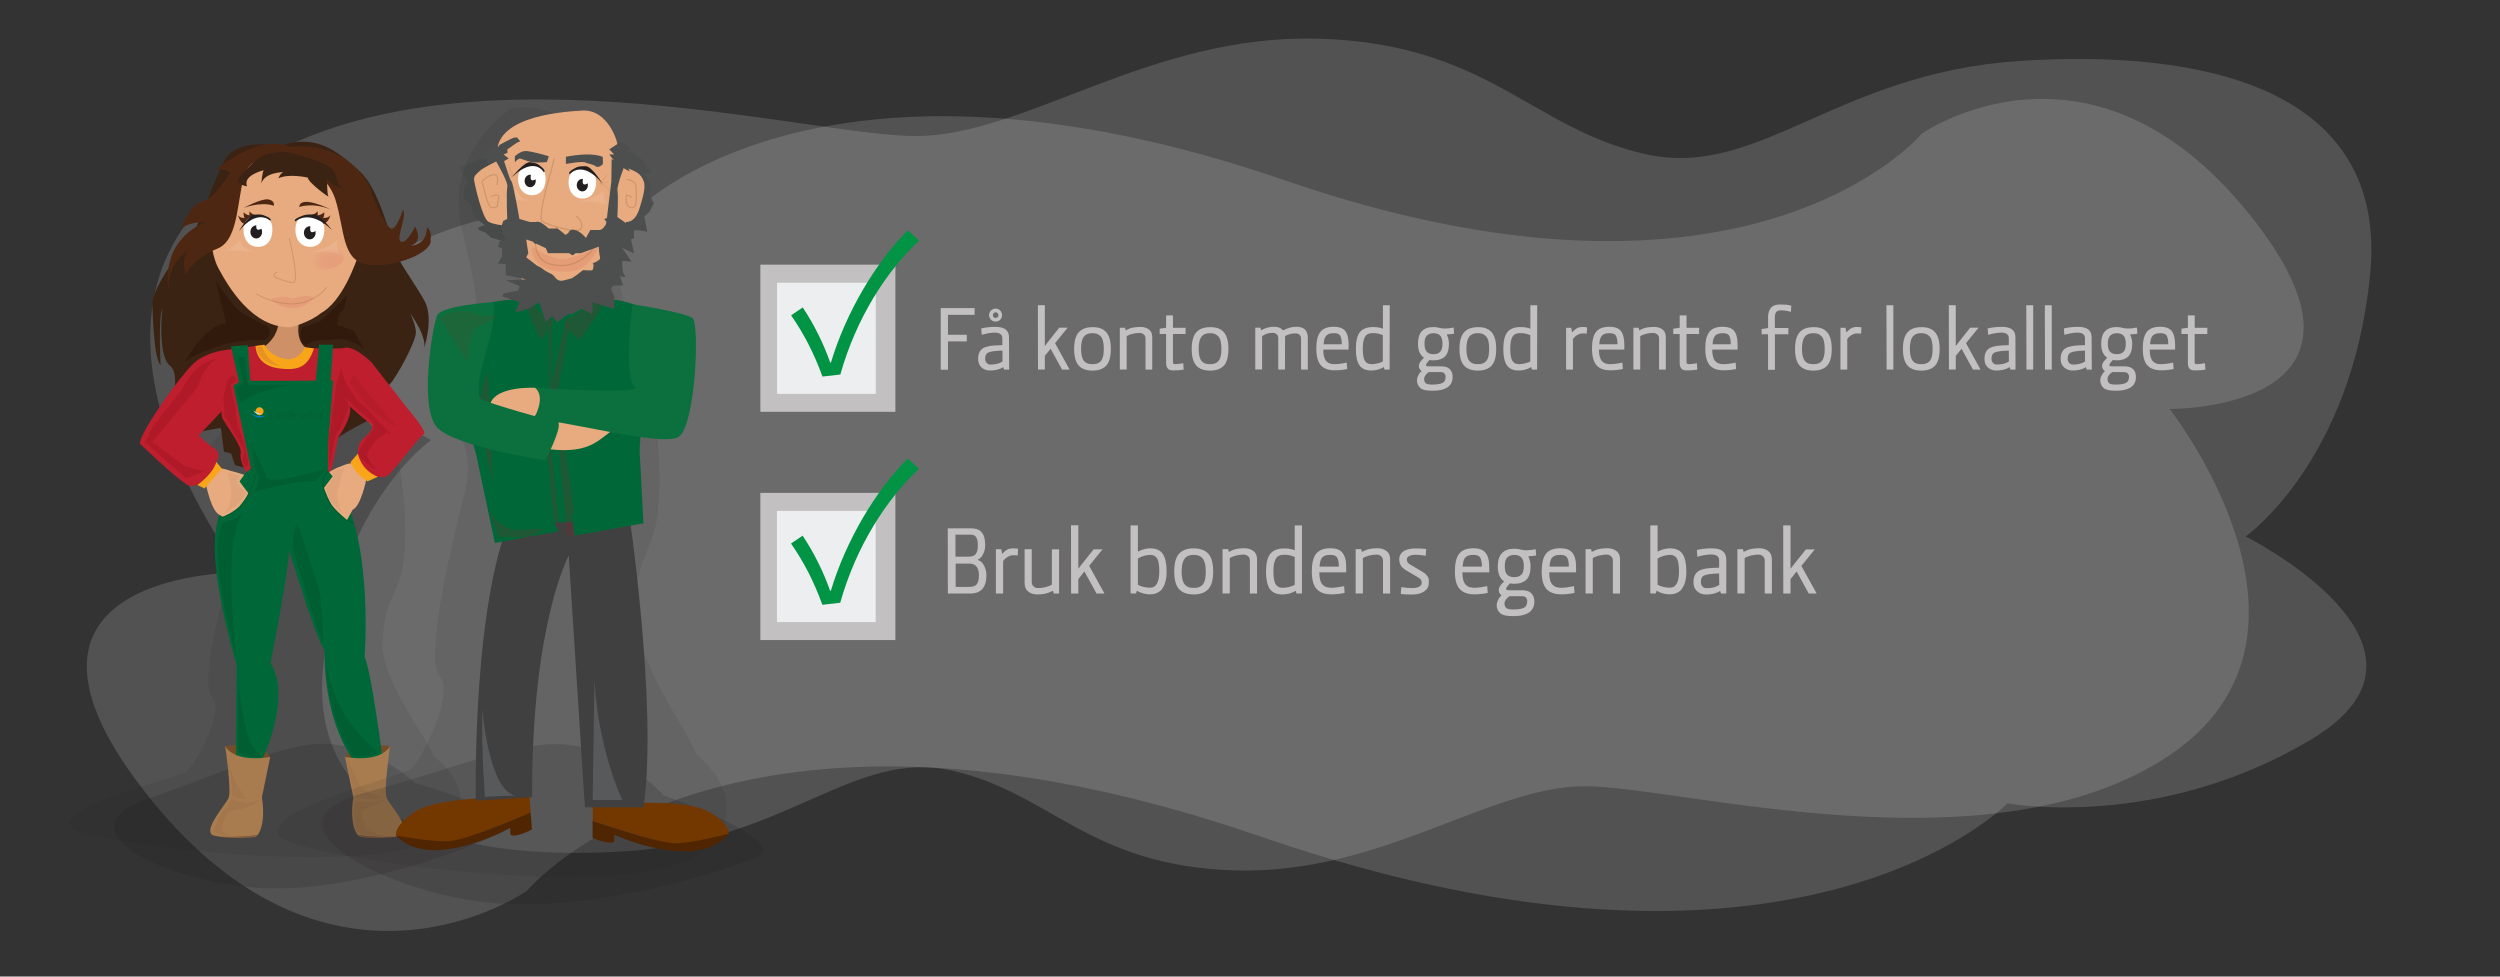 <?xml version="1.0" encoding="utf-8"?>
<!-- Generator: Adobe Illustrator 25.1.0, SVG Export Plug-In . SVG Version: 6.00 Build 0)  -->
<svg version="1.1" id="Layer_1" xmlns="http://www.w3.org/2000/svg" xmlns:xlink="http://www.w3.org/1999/xlink" x="0px" y="0px"
	 viewBox="0 0 2560 1000" style="enable-background:new 0 0 2560 1000;" xml:space="preserve">
<rect x="0" y="0" width="2560" height="1000" fill="#333333" stroke="none"/>
<style type="text/css">
	.st0{opacity:0.2;fill:#CFD0D2;enable-background:new    ;}
	.st1{fill:#C2C0C0;}
	.st2{fill:#EDEEEF;}
	.st3{fill:#009444;}
	.st4{opacity:0.18;fill:#231F20;enable-background:new    ;}
	.st5{opacity:0.1;fill:#231F20;enable-background:new    ;}
	.st6{fill:#3B2314;}
	.st7{fill:#CE9067;}
	.st8{fill:#BE1E2D;}
	.st9{fill:#E8AB7F;}
	.st10{fill:#754C28;}
	.st11{fill:#8A5D3B;}
	.st12{fill:#FFFFFF;}
	.st13{fill:#231F20;}
	.st14{fill:#4E2713;}
	.st15{opacity:0.4;fill:none;stroke:#A87C4F;stroke-width:1.082;stroke-miterlimit:10;enable-background:new    ;}
	.st16{fill:#006838;}
	
		.st17{opacity:0.3;fill:none;stroke:#004A24;stroke-width:1.479;stroke-linecap:round;stroke-linejoin:round;stroke-miterlimit:10;enable-background:new    ;}
	
		.st18{opacity:0.4;fill:none;stroke:#004A24;stroke-width:1.479;stroke-linecap:round;stroke-linejoin:round;stroke-miterlimit:10;enable-background:new    ;}
	.st19{fill:#A87C4F;}
	.st20{opacity:0.1;fill:#BE1E2D;enable-background:new    ;}
	.st21{fill:#F9A51A;}
	.st22{opacity:0.3;fill:url(#SVGID_1_);enable-background:new    ;}
	.st23{opacity:0.1;fill:#FFFFFF;enable-background:new    ;}
	.st24{opacity:0.3;fill:url(#SVGID_2_);enable-background:new    ;}
	.st25{opacity:0.3;fill:#004C25;enable-background:new    ;}
	.st26{opacity:0.3;fill:#8F101C;enable-background:new    ;}
	.st27{opacity:0.15;fill:#8F101C;enable-background:new    ;}
	.st28{opacity:0.3;fill:#C9956F;enable-background:new    ;}
	.st29{opacity:0.1;fill:#754C28;enable-background:new    ;}
	.st30{opacity:0.4;fill:#250E00;enable-background:new    ;}
	.st31{opacity:0.7;fill:#E08B25;enable-background:new    ;}
	.st32{fill:#ABE0F9;}
	.st33{fill:#007DC4;}
	.st34{opacity:0.3;}
	.st35{fill:#004C25;}
	.st36{fill:#4D4F4E;}
	.st37{fill:#733700;}
	.st38{fill:#4F2502;}
	.st39{fill:#404041;}
	.st40{opacity:0.4;fill:none;stroke:#A87C4F;stroke-width:1.327;stroke-miterlimit:10;enable-background:new    ;}
	.st41{opacity:0.2;fill:#9B1C27;enable-background:new    ;}
	.st42{fill:#58595B;}
	.st43{opacity:0.3;fill:url(#SVGID_3_);enable-background:new    ;}
	.st44{opacity:0.3;fill:url(#SVGID_4_);enable-background:new    ;}
	.st45{opacity:0.4;}
	.st46{opacity:0.2;}
	.st47{fill:#0B703D;}
	.st48{opacity:0.12;fill:#9B1C27;enable-background:new    ;}
</style>
<path class="st0" d="M247.2,586.1c0,0-210.1-268.1,0-410s577.8-36.8,690.3-36.8s240.1-104.7,412.8-99.7
	c172.6,5,217.7,91.7,333.9,118.1c116.2,26.4,195.1-82.6,382.7-95.2s379,26.8,360.1,218.7s-127.4,268.1-127.4,268.1
	s225.2,113,67.5,207.6s-311.5,65.7-311.5,65.7s-215.9,223.5-764.6,34.1s-751.3,55.4-751.3,55.4s-198,139.4-386.1-94.6
	S247.2,586.1,247.2,586.1z"/>
<path class="st0" d="M2221.7,418.8c0,0,182.3,231.8,0,354.5s-501.2,31.8-598.8,31.8c-97.6,0-208.3,90.5-358,86.2
	S1076.1,812,975.3,789.2s-169.2,71.4-332,82.3c-162.7,10.9-328.7-23.2-312.4-189.1s110.5-231.8,110.5-231.8s-195.3-97.7-58.6-179.5
	S653,214.3,653,214.3s187.3-193.2,663.2-29.5s651.7-47.9,651.7-47.9s171.8-120.5,334.9,81.8C2465.9,421,2221.7,418.8,2221.7,418.8z"
	/>
<g>
	<path class="st1" d="M1010.1,589c0,12.5-5.6,18.8-16.7,18.8h-22.8l-0.1-66.8h23.8c2.2,0,4.2,0.3,5.9,0.8c1.7,0.6,3.1,1.3,4.1,2.3
		c1.1,1,2,2.2,2.7,3.7c0.7,1.5,1.2,3.1,1.4,4.9c0.3,1.7,0.4,3.7,0.4,5.9c0,3.2-0.7,6.2-2.2,9c-1.4,2.9-3.3,4.7-5.6,5.6v0.1
		c2.8,0.8,5,2.6,6.6,5.7S1010.1,585.4,1010.1,589z M1001.3,558.7c0-1.7-0.1-3.2-0.3-4.4s-0.5-2.4-1-3.5c-0.5-1.1-1.3-1.9-2.3-2.5
		c-1.1-0.6-2.4-0.8-4-0.8h-15.3V570h13.9c3.4,0,5.8-1,7.1-3C1000.7,565,1001.3,562.2,1001.3,558.7z M1002.4,589
		c0-3.7-0.8-6.6-2.3-8.7c-1.5-2.1-4.1-3.2-7.8-3.2h-13.7V601h14c2,0,3.6-0.3,5-0.8c1.3-0.6,2.3-1.4,3-2.5c0.7-1.1,1.2-2.4,1.4-3.7
		C1002.2,592.6,1002.4,591,1002.4,589z"/>
	<path class="st1" d="M1042.5,562l-0.4,6.9c-0.5-0.2-1-0.3-1.5-0.3c-0.6,0-1.2-0.1-2.1,0c-0.8,0-1.3,0-1.4,0c-1.8,0-3.6,0.6-5.5,1.8
		c-1.9,1.2-3.4,2.6-4.4,4.2v33.2h-7.4v-45.4h5.5l0.9,4.6h0.3c1.6-1.9,3.3-3.3,5-4.2c1.7-0.9,3.9-1.3,6.4-1.3
		C1040.1,561.6,1041.6,561.7,1042.5,562z"/>
	<path class="st1" d="M1084.6,607.8h-5.6l-0.7-2.7l-0.2-0.1c-3,1.5-5.6,2.5-8,3c-2.4,0.5-5,0.7-8,0.7c-1.2,0-2.4-0.1-3.6-0.4
		c-1.2-0.2-2.3-0.6-3.5-1.2c-1.1-0.6-2.1-1.2-3-2.1c-0.8-0.8-1.5-1.9-2-3.2c-0.5-1.3-0.8-2.8-0.8-4.4v-35h7.3v33.7
		c0,1.9,0.7,3.4,2,4.5c1.3,1,2.8,1.6,4.3,1.6c2.9,0,5.7-0.4,8.4-1.1c2.7-0.7,4.6-1.6,5.9-2.5v-36.1h7.4V607.8z"/>
	<path class="st1" d="M1131,607.8h-8.1l-11-19.9l-1.3-2.5h-0.3l-6.1,7.6v14.8h-7.4l-0.1-69.9h7.5v44.2h0.2l1.8-2.4l13.7-17.2h9.1
		l-13.7,16.9L1131,607.8z"/>
	<path class="st1" d="M1194.6,585.1c0,2.4-0.1,4.7-0.4,6.8s-0.8,4.2-1.6,6.3c-0.8,2.1-1.8,3.9-3,5.4c-1.2,1.5-2.9,2.7-4.9,3.6
		c-2,0.9-4.3,1.4-6.9,1.4c-4.9,0-9.4-1.2-13.5-3.6h-0.2l-0.8,2.7h-5.6V538h7.5v26.9l0.1-0.1c4.4-2.2,8.6-3.3,12.6-3.3
		c5.9,0,10.2,1.9,12.8,5.7C1193.3,571,1194.6,577,1194.6,585.1z M1187.1,585.1c0-6.2-0.7-10.6-2.1-13.1c-1.4-2.5-3.8-3.8-7.1-3.8
		c-2.3,0-4.7,0.4-7.2,1.2c-2.5,0.8-4.3,1.7-5.5,2.6v26.8c1.3,0.8,3.1,1.5,5.4,2.1c2.4,0.6,4.7,0.9,7,0.9
		C1183.9,601.9,1187.1,596.3,1187.1,585.1z"/>
	<path class="st1" d="M1237.4,567.1c3.3,3.7,4.9,9.8,4.9,18.1c0,8.3-1.6,14.3-4.9,18c-3.3,3.6-8.3,5.5-15,5.5
		c-6.8,0-11.8-1.8-15.1-5.5c-3.3-3.7-4.9-9.6-4.9-18c0-8.4,1.6-14.4,4.9-18.1c3.3-3.7,8.3-5.6,15.1-5.6
		C1229.1,561.6,1234.1,563.4,1237.4,567.1z M1234.7,585.2c0-3.3-0.3-6.2-0.9-8.4s-1.4-4-2.5-5.2c-1.1-1.2-2.4-2.1-3.8-2.6
		c-1.4-0.5-3.1-0.8-5.1-0.8c-1.6,0-3,0.2-4.2,0.5c-1.2,0.3-2.3,0.8-3.4,1.6c-1.1,0.8-2,1.8-2.6,3.1c-0.7,1.3-1.2,2.9-1.6,4.9
		c-0.4,2-0.6,4.3-0.6,7c0,2.7,0.2,5,0.6,7c0.4,2,0.9,3.6,1.6,4.8c0.7,1.2,1.6,2.2,2.6,3c1.1,0.7,2.2,1.2,3.4,1.5
		c1.2,0.3,2.6,0.4,4.2,0.4c1.6,0,3-0.1,4.2-0.4c1.2-0.3,2.3-0.8,3.4-1.5c1.1-0.7,1.9-1.7,2.6-3c0.7-1.2,1.2-2.8,1.6-4.8
		C1234.5,590.3,1234.7,587.9,1234.7,585.2z"/>
	<path class="st1" d="M1287.2,572.8v35h-7.3v-33.8c0-1.9-0.7-3.4-2-4.5s-2.7-1.6-4.2-1.6c-2.9,0-5.7,0.4-8.4,1.1
		c-2.7,0.7-4.7,1.6-6,2.5v36.2h-7.4v-45.4h5.7l0.6,2.7l0.2,0.1c2.9-1.5,5.6-2.6,7.9-3c2.4-0.5,5-0.7,8.1-0.7c1.2,0,2.4,0.1,3.6,0.4
		c1.2,0.2,2.3,0.6,3.5,1.2c1.1,0.6,2.1,1.3,3,2.1c0.8,0.8,1.5,1.9,2,3.2C1287,569.8,1287.2,571.2,1287.2,572.8z"/>
	<path class="st1" d="M1333.2,607.8h-5.6l-0.7-2.7h-0.3c-4,2.4-8.5,3.6-13.5,3.6c-5.9,0-10.2-1.9-12.8-5.6
		c-2.6-3.7-3.9-9.7-3.9-17.8c0-8.5,1.5-14.6,4.4-18.2c2.9-3.6,7.7-5.5,14.3-5.5c4.1,0,7.6,0.6,10.5,1.8h0.2V538h7.4V607.8z
		 M1325.8,598.8v-28.5c-2-0.8-3.7-1.4-5.2-1.7c-1.5-0.3-3.3-0.5-5.4-0.5c-2.6,0-4.7,0.5-6.3,1.4c-1.5,0.9-2.7,2.7-3.6,5.2
		c-0.9,2.5-1.3,6-1.3,10.5c0,6.2,0.7,10.5,2.2,13c1.5,2.5,3.9,3.7,7.3,3.7c2.3,0,4.6-0.3,6.9-0.9S1324.5,599.6,1325.8,598.8z"/>
	<path class="st1" d="M1378.5,580.5v5.6H1351c0,3.2,0.3,5.8,0.9,7.9c0.6,2.1,1.5,3.8,2.6,4.9c1.2,1.1,2.4,1.9,3.8,2.3
		c1.4,0.4,3.1,0.7,5,0.7c3.5,0,7.8-0.6,13.1-1.7l0.5,7c-4.6,0.9-9.1,1.4-13.6,1.4c-6.8,0-11.8-1.8-15.1-5.5c-3.3-3.6-4.9-9.6-4.9-18
		c0-8.5,1.5-14.5,4.5-18.2c3-3.7,7.9-5.5,14.6-5.5c5.4,0,9.4,1.4,11.8,4.1C1377.1,568.6,1378.5,573.5,1378.5,580.5z M1371,580.3
		c0-5.3-0.9-8.7-2.6-10.3c-1.2-1.2-3.2-1.8-6-1.8c-1.9,0-3.5,0.2-4.7,0.5c-1.2,0.3-2.4,1-3.3,1.8c-1,0.9-1.7,2.1-2.2,3.7
		c-0.5,1.6-0.8,3.6-1,6H1371z"/>
	<path class="st1" d="M1423.5,572.8v35h-7.3v-33.8c0-1.9-0.7-3.4-2-4.5s-2.7-1.6-4.2-1.6c-2.9,0-5.7,0.4-8.4,1.1
		c-2.7,0.7-4.7,1.6-6,2.5v36.2h-7.4v-45.4h5.7l0.6,2.7l0.2,0.1c2.9-1.5,5.6-2.6,7.9-3c2.4-0.5,5-0.7,8.1-0.7c1.2,0,2.4,0.1,3.6,0.4
		c1.2,0.2,2.3,0.6,3.5,1.2c1.1,0.6,2.1,1.3,3,2.1c0.8,0.8,1.5,1.9,2,3.2C1423.2,569.8,1423.5,571.2,1423.5,572.8z"/>
	<path class="st1" d="M1463.1,597.2c0,2.5-0.8,4.7-2.5,6.5c-1.7,1.8-3.8,3.1-6.3,3.9s-5.2,1.2-8.1,1.2c-5.8,0-9.8-0.2-11.8-0.6
		l0.5-7c4.2,0.7,8,1,11.4,1c1.6,0,3.1-0.2,4.5-0.5c1.4-0.3,2.5-0.9,3.5-1.7s1.5-1.8,1.5-3.1c0-0.5,0-0.9-0.1-1.3
		c-0.1-0.4-0.2-0.7-0.2-1c-0.1-0.3-0.3-0.6-0.5-0.9c-0.3-0.3-0.5-0.6-0.6-0.7c-0.1-0.2-0.4-0.4-0.8-0.7c-0.4-0.3-0.7-0.5-0.8-0.6
		c-0.1-0.1-0.5-0.3-1-0.6s-0.9-0.5-1-0.6l-9.5-5.6c-1-0.6-1.8-1.1-2.3-1.4c-0.5-0.3-1.2-0.9-2.2-1.7c-0.9-0.8-1.6-1.5-2.1-2.3
		c-0.5-0.8-0.9-1.7-1.3-2.9c-0.4-1.2-0.6-2.5-0.6-3.9c0-1.9,0.5-3.6,1.4-5.1s2.2-2.7,3.7-3.5c1.6-0.9,3.3-1.5,5.1-1.9
		s3.8-0.6,5.9-0.6c5.7,0,9.5,0.2,11.5,0.6l-0.5,6.9c-4-0.7-7.7-1-10.8-1c-2.2,0-4.1,0.4-5.9,1.2c-1.8,0.8-2.6,2-2.6,3.5
		c0,1.3,0.3,2.4,1,3.3c0.7,0.9,1.6,1.6,2.9,2.3l10.4,6.1c1.5,0.9,2.7,1.6,3.5,2.2c0.9,0.6,1.7,1.4,2.6,2.4c0.9,1,1.5,2.1,1.9,3.4
		S1463.1,595.4,1463.1,597.2z"/>
	<path class="st1" d="M1525,580.5v5.6h-27.5c0,3.2,0.3,5.8,0.9,7.9c0.6,2.1,1.5,3.8,2.6,4.9c1.2,1.1,2.4,1.9,3.8,2.3
		c1.4,0.4,3.1,0.7,5,0.7c3.5,0,7.8-0.6,13.1-1.7l0.5,7c-4.6,0.9-9.1,1.4-13.6,1.4c-6.8,0-11.8-1.8-15.1-5.5c-3.3-3.6-4.9-9.6-4.9-18
		c0-8.5,1.5-14.5,4.5-18.2c3-3.7,7.9-5.5,14.6-5.5c5.4,0,9.4,1.4,11.8,4.1C1523.6,568.6,1525,573.5,1525,580.5z M1517.5,580.3
		c0-5.3-0.9-8.7-2.6-10.3c-1.2-1.2-3.2-1.8-6-1.8c-1.9,0-3.5,0.2-4.7,0.5c-1.2,0.3-2.4,1-3.3,1.8c-1,0.9-1.7,2.1-2.2,3.7
		c-0.5,1.6-0.8,3.6-1,6H1517.5z"/>
	<path class="st1" d="M1573,568.8c-0.9,0.2-3.5,0.5-8,0.9v0.2c1.5,3,2.3,6.3,2.3,9.9c0,6.4-1.4,11-4.3,13.8c-2.9,2.8-7,4.2-12.4,4.2
		c-1.2,0-2.7-0.1-4.4-0.4l-2.5,2.8c-0.3,0.4-0.6,0.8-0.9,1.2c-0.2,0.4-0.4,0.9-0.5,1.4s0.1,0.9,0.5,1.2c0.4,0.3,1,0.4,1.9,0.4h13.8
		c4.5,0,7.7,1.1,9.7,3.2c2,2.1,3,4.9,3,8.4c0,4.2-1.3,7.5-3.8,9.8c-1.5,1.4-3.3,2.5-5.6,3.3c-2.3,0.8-4.4,1.3-6.3,1.5
		c-2,0.2-4.3,0.3-6.9,0.3c-6.1,0-10.2-1-12.4-3c-2.4-2.2-3.6-4.9-3.6-8.2c0-1.7,0.5-3.4,1.4-5.3c0.9-1.9,2.1-3.5,3.6-4.8v-0.1
		c-0.1-0.1-0.2-0.1-0.3-0.2c-0.1-0.1-0.4-0.3-0.7-0.6c-0.3-0.3-0.6-0.7-0.9-1s-0.5-0.8-0.7-1.4c-0.2-0.6-0.3-1.2-0.3-1.8
		c0-2.1,0.8-4.1,2.5-5.9l2.9-3.2v-0.1c-4.3-3-6.4-8.1-6.4-15.3c0-12,5.7-18.1,17-18.1c2.3,0,4.4,0.3,6.5,0.9
		c1.5,0.4,3.5,0.7,5.8,0.7c2.9,0,6.1-0.4,9.5-1.1L1573,568.8z M1563.9,615.5c0-1.3-0.4-2.5-1.2-3.5s-2.3-1.5-4.4-1.5h-12.6
		c-3.4,2.4-5.1,4.9-5.1,7.5c0,1.9,0.6,3.3,1.7,4.5c1,1,3.4,1.6,7.2,1.6c5.1,0,8.8-0.6,11.2-1.8
		C1562.8,621,1563.9,618.8,1563.9,615.5z M1560.4,579.6c0-4.2-0.9-7.1-2.6-8.8c-1.7-1.7-4.1-2.6-7.1-2.6s-5.4,0.9-7.2,2.6
		s-2.6,4.6-2.6,8.8c0,4.3,0.8,7.2,2.5,8.9c1.7,1.7,4.1,2.5,7.2,2.5c3.1,0,5.5-0.8,7.2-2.5C1559.6,586.8,1560.4,583.9,1560.4,579.6z"
		/>
	<path class="st1" d="M1613.9,580.5v5.6h-27.5c0,3.2,0.3,5.8,0.9,7.9c0.6,2.1,1.5,3.8,2.6,4.9c1.2,1.1,2.4,1.9,3.8,2.3
		c1.4,0.4,3.1,0.7,5,0.7c3.5,0,7.8-0.6,13.1-1.7l0.5,7c-4.6,0.9-9.1,1.4-13.6,1.4c-6.8,0-11.8-1.8-15.1-5.5c-3.3-3.6-4.9-9.6-4.9-18
		c0-8.5,1.5-14.5,4.5-18.2c3-3.7,7.9-5.5,14.6-5.5c5.4,0,9.4,1.4,11.8,4.1C1612.5,568.6,1613.9,573.5,1613.9,580.5z M1606.5,580.3
		c0-5.3-0.9-8.7-2.6-10.3c-1.2-1.2-3.2-1.8-6-1.8c-1.9,0-3.5,0.2-4.7,0.5c-1.2,0.3-2.4,1-3.3,1.8c-1,0.9-1.7,2.1-2.2,3.7
		c-0.5,1.6-0.8,3.6-1,6H1606.5z"/>
	<path class="st1" d="M1658.9,572.8v35h-7.3v-33.8c0-1.9-0.7-3.4-2-4.5s-2.7-1.6-4.2-1.6c-2.9,0-5.7,0.4-8.4,1.1
		c-2.7,0.7-4.7,1.6-6,2.5v36.2h-7.4v-45.4h5.7l0.6,2.7l0.2,0.1c2.9-1.5,5.6-2.6,7.9-3c2.4-0.5,5-0.7,8.1-0.7c1.2,0,2.4,0.1,3.6,0.4
		c1.2,0.2,2.3,0.6,3.5,1.2c1.1,0.6,2.1,1.3,3,2.1c0.8,0.8,1.5,1.9,2,3.2C1658.7,569.8,1658.9,571.2,1658.9,572.8z"/>
	<path class="st1" d="M1726.8,585.1c0,2.4-0.1,4.7-0.4,6.8s-0.8,4.2-1.6,6.3c-0.8,2.1-1.8,3.9-3,5.4c-1.2,1.5-2.9,2.7-4.9,3.6
		c-2,0.9-4.3,1.4-6.9,1.4c-4.9,0-9.4-1.2-13.5-3.6h-0.2l-0.8,2.7h-5.6V538h7.5v26.9l0.1-0.1c4.4-2.2,8.6-3.3,12.6-3.3
		c5.9,0,10.2,1.9,12.8,5.7C1725.5,571,1726.8,577,1726.8,585.1z M1719.3,585.1c0-6.2-0.7-10.6-2.1-13.1s-3.8-3.8-7.1-3.8
		c-2.3,0-4.7,0.4-7.2,1.2c-2.5,0.8-4.3,1.7-5.5,2.6v26.8c1.3,0.8,3.1,1.5,5.4,2.1c2.4,0.6,4.7,0.9,7,0.9
		C1716.1,601.9,1719.3,596.3,1719.3,585.1z"/>
	<path class="st1" d="M1767.8,607.8h-5.6l-0.6-2.5h-0.3c-4.1,2.4-9,3.6-14.9,3.5c-3.4-0.1-6.3-1.3-8.7-3.5c-2.4-2.2-3.6-5.2-3.6-9
		c0-6,2.1-10.1,6.3-12.2c0.7-0.3,1.4-0.6,2.3-0.9c0.8-0.3,1.6-0.5,2.3-0.6s1.6-0.3,2.7-0.5c1.1-0.1,1.9-0.3,2.6-0.3
		c0.7-0.1,1.6-0.1,2.8-0.2c1.2-0.1,2-0.1,2.5-0.1c0.5,0,1.4,0,2.6-0.1c1.2,0,2-0.1,2.2-0.1v-7.4c0-4.1-2.7-6.1-8.1-6.1
		c-2.1,0-4.5,0.2-7.2,0.7c-2.7,0.5-5.1,1-7,1.7l-0.5-7c4.5-1.1,9.7-1.7,15.4-1.7c9.8,0,14.7,3.8,14.7,11.3V607.8z M1760.5,599
		l-0.1-11.8c-8,0.2-13.4,1-16,2.4c-1.8,1-2.7,3.1-2.7,6.5c0,1.7,0.5,3.2,1.6,4.4c1.1,1.2,2.4,1.8,4.1,1.8c2.7,0,5-0.2,7.1-0.7
		C1756.4,601.1,1758.4,600.3,1760.5,599z"/>
	<path class="st1" d="M1814.4,572.8v35h-7.3v-33.8c0-1.9-0.7-3.4-2-4.5s-2.7-1.6-4.2-1.6c-2.9,0-5.7,0.4-8.4,1.1
		c-2.7,0.7-4.7,1.6-6,2.5v36.2h-7.4v-45.4h5.7l0.6,2.7l0.2,0.1c2.9-1.5,5.6-2.6,7.9-3c2.4-0.5,5-0.7,8.1-0.7c1.2,0,2.4,0.1,3.6,0.4
		c1.2,0.2,2.3,0.6,3.5,1.2c1.1,0.6,2.1,1.3,3,2.1c0.8,0.8,1.5,1.9,2,3.2C1814.1,569.8,1814.4,571.2,1814.4,572.8z"/>
	<path class="st1" d="M1860.3,607.8h-8.1l-11-19.9l-1.3-2.5h-0.3l-6.1,7.6v14.8h-7.4L1826,538h7.5v44.2h0.2l1.8-2.4l13.7-17.2h9.1
		l-13.7,16.9L1860.3,607.8z"/>
</g>
<g>
	<path class="st1" d="M998,322.4h-27.3v20.4H990v6.8h-19.3v29h-7.4v-63.1H998V322.4z"/>
	<path class="st1" d="M1033.4,378.5h-5.3l-0.6-2.4h-0.3c-3.8,2.3-8.5,3.4-14.1,3.3c-3.2-0.1-5.9-1.2-8.2-3.3
		c-2.2-2.1-3.3-4.9-3.3-8.5c0-5.7,2-9.5,5.9-11.5c0.6-0.3,1.3-0.6,2.1-0.8c0.8-0.2,1.5-0.4,2.2-0.6s1.5-0.3,2.5-0.5
		c1-0.1,1.8-0.2,2.5-0.3s1.5-0.1,2.6-0.2s1.9-0.1,2.4-0.1s1.3,0,2.5-0.1c1.2,0,1.9-0.1,2.1-0.1v-7c0-3.8-2.6-5.8-7.7-5.8
		c-1.9,0-4.2,0.2-6.8,0.7s-4.8,1-6.6,1.6l-0.5-6.6c4.3-1,9.1-1.6,14.5-1.6c9.3,0,13.9,3.5,13.9,10.6L1033.4,378.5L1033.4,378.5z
		 M1026.6,370.2l-0.1-11.2c-7.6,0.2-12.6,0.9-15.1,2.3c-1.7,0.9-2.6,3-2.6,6.1c0,1.6,0.5,3,1.5,4.2c1,1.1,2.3,1.7,3.8,1.7
		c2.5,0,4.8-0.2,6.7-0.7C1022.7,372.2,1024.6,371.4,1026.6,370.2z M1026.1,322.7c0,1.9-0.6,3.5-1.9,4.7c-1.3,1.3-2.9,1.9-4.7,1.9
		s-3.4-0.6-4.7-1.9s-2-2.9-2-4.7c0-1.8,0.7-3.4,2-4.7c1.3-1.3,2.9-2,4.7-2c1.9,0,3.5,0.7,4.7,2
		C1025.5,319.3,1026.1,320.9,1026.1,322.7z M1022.4,322.7c0-0.8-0.3-1.4-0.8-2s-1.3-0.9-2.1-0.9s-1.4,0.3-2,0.9s-0.8,1.2-0.8,2
		s0.3,1.5,0.8,2.1s1.2,0.8,2,0.8s1.5-0.3,2.1-0.8S1022.4,323.6,1022.4,322.7z"/>
	<path class="st1" d="M1095.3,378.5h-7.7l-10.4-18.8l-1.2-2.4h-0.3l-5.8,7.1v14h-7l-0.1-65.9h7.1v41.6h0.2l1.7-2.3l12.9-16.3h8.6
		l-12.9,15.9L1095.3,378.5z"/>
	<path class="st1" d="M1132.8,340.2c3.1,3.5,4.7,9.2,4.7,17.1s-1.5,13.5-4.6,17c-3.1,3.4-7.8,5.2-14.1,5.2c-6.4,0-11.1-1.7-14.2-5.2
		s-4.7-9.1-4.7-16.9c0-7.9,1.6-13.6,4.7-17.1s7.8-5.3,14.2-5.3C1125,334.9,1129.7,336.6,1132.8,340.2z M1130.3,357.2
		c0-3.2-0.3-5.8-0.8-7.9s-1.3-3.8-2.4-4.9s-2.3-2-3.6-2.5c-1.3-0.5-2.9-0.7-4.8-0.7c-1.5,0-2.8,0.1-3.9,0.4s-2.2,0.8-3.2,1.5
		s-1.8,1.7-2.5,2.9s-1.2,2.7-1.5,4.6c-0.4,1.9-0.6,4.1-0.6,6.6s0.2,4.7,0.6,6.6s0.9,3.4,1.5,4.5c0.6,1.2,1.5,2.1,2.5,2.8
		s2.1,1.2,3.2,1.4s2.4,0.4,3.9,0.4s2.8-0.1,3.9-0.4s2.2-0.7,3.2-1.4c1-0.7,1.8-1.6,2.5-2.8s1.1-2.7,1.5-4.5
		C1130.1,362,1130.3,359.8,1130.3,357.2z"/>
	<path class="st1" d="M1179.9,345.5v33h-6.9v-31.9c0-1.8-0.6-3.2-1.9-4.2s-2.6-1.5-3.9-1.5c-2.7,0-5.3,0.3-7.9,1s-4.4,1.5-5.6,2.4
		v34.1h-7v-42.8h5.4l0.5,2.5l0.2,0.1c2.8-1.5,5.3-2.4,7.5-2.8s4.8-0.6,7.6-0.6c1.2,0,2.3,0.1,3.4,0.3c1.1,0.2,2.2,0.6,3.3,1.1
		c1.1,0.5,2,1.2,2.8,2s1.4,1.8,1.9,3C1179.6,342.6,1179.9,344,1179.9,345.5z"/>
	<path class="st1" d="M1214,342h-12.9v28.7c0,0.7,0.1,1.3,0.4,1.6s0.9,0.6,1.8,0.6c2,0,4.8-0.3,8.4-1l0.4,6.6
		c-2.8,0.5-6.4,0.8-10.8,0.8c-2.6,0-4.4-0.6-5.5-1.9s-1.7-3.2-1.7-5.9V342h-6.6v-5.4l6.6-1V323h7v12.7h12.9L1214,342L1214,342z"/>
	<path class="st1" d="M1253.2,340.2c3.1,3.5,4.7,9.2,4.7,17.1s-1.5,13.5-4.6,17c-3.1,3.4-7.8,5.2-14.1,5.2c-6.4,0-11.1-1.7-14.2-5.2
		s-4.7-9.1-4.7-16.9c0-7.9,1.6-13.6,4.7-17.1s7.8-5.3,14.2-5.3C1245.4,334.9,1250.1,336.6,1253.2,340.2z M1250.7,357.2
		c0-3.2-0.3-5.8-0.8-7.9s-1.3-3.8-2.4-4.9s-2.3-2-3.6-2.5c-1.3-0.5-2.9-0.7-4.8-0.7c-1.5,0-2.8,0.1-3.9,0.4s-2.2,0.8-3.2,1.5
		s-1.8,1.7-2.5,2.9s-1.2,2.7-1.5,4.6c-0.4,1.9-0.6,4.1-0.6,6.6s0.2,4.7,0.6,6.6s0.9,3.4,1.5,4.5c0.6,1.2,1.5,2.1,2.5,2.8
		s2.1,1.2,3.2,1.4s2.4,0.4,3.9,0.4s2.8-0.1,3.9-0.4s2.2-0.7,3.2-1.4c1-0.7,1.8-1.6,2.5-2.8s1.1-2.7,1.5-4.5
		C1250.5,362,1250.7,359.8,1250.7,357.2z"/>
	<path class="st1" d="M1339.2,345.5v33h-6.9V347c0-1.9-0.5-3.2-1.6-4.2c-1.1-0.9-2.3-1.4-3.6-1.4c-2.5,0-4.6,0.2-6.3,0.7
		c-1.7,0.5-3.4,1.2-4.9,2.1l-0.1,34.2h-6.9v-31.9c0-1.9-0.5-3.3-1.6-4.2s-2.3-1.5-3.7-1.5c-4.3,0-8,1.1-11.2,3.4v34.1h-7v-42.8h5.3
		l0.6,2.5l0.2,0.1c4.3-2.3,8.6-3.5,12.9-3.5c2,0,3.8,0.3,5.3,0.8s2.9,1.5,4.2,2.9h0.1c4.5-2.5,9-3.7,13.6-3.7c0.2,0,0.3,0,0.3,0
		c3.3,0,6,0.9,8.2,2.6C1338.1,339.2,1339.2,341.9,1339.2,345.5z"/>
	<path class="st1" d="M1381,352.7v5.3h-26c0,3,0.3,5.5,0.9,7.5s1.4,3.5,2.5,4.6s2.3,1.8,3.6,2.2c1.3,0.4,2.9,0.6,4.7,0.6
		c3.3,0,7.4-0.5,12.3-1.6l0.5,6.6c-4.3,0.9-8.6,1.3-12.8,1.3c-6.4,0-11.2-1.7-14.2-5.2s-4.6-9.1-4.6-17c0-8,1.4-13.7,4.2-17.2
		s7.4-5.2,13.8-5.2c5.1,0,8.8,1.3,11.2,3.8C1379.7,341.5,1381,346.2,1381,352.7z M1374,352.5c0-5-0.8-8.2-2.4-9.7
		c-1.1-1.1-3-1.6-5.7-1.6c-1.8,0-3.3,0.2-4.4,0.5c-1.2,0.3-2.2,0.9-3.1,1.7s-1.6,2-2.1,3.5s-0.8,3.4-0.9,5.6H1374L1374,352.5z"/>
	<path class="st1" d="M1423,378.5h-5.3l-0.6-2.5h-0.3c-3.8,2.2-8,3.4-12.7,3.4c-5.6,0-9.6-1.8-12-5.3c-2.5-3.5-3.7-9.1-3.7-16.8
		c0-8,1.4-13.7,4.1-17.2c2.8-3.4,7.3-5.2,13.5-5.2c3.9,0,7.2,0.5,9.9,1.6h0.2v-23.9h7L1423,378.5L1423,378.5z M1416,370.1v-26.9
		c-1.8-0.8-3.5-1.3-4.9-1.6s-3.2-0.5-5.1-0.5c-2.5,0-4.4,0.4-5.9,1.3s-2.6,2.5-3.4,4.9s-1.2,5.7-1.2,9.9c0,5.8,0.7,9.9,2.1,12.2
		c1.4,2.3,3.7,3.5,6.9,3.5c2.2,0,4.4-0.3,6.6-0.9C1413.2,371.5,1414.9,370.8,1416,370.1z"/>
	<path class="st1" d="M1489,341.7c-0.8,0.2-3.3,0.5-7.5,0.8v0.2c1.5,2.9,2.2,6,2.2,9.3c0,6-1.3,10.3-4,13c-2.7,2.6-6.6,4-11.7,4
		c-1.1,0-2.5-0.1-4.1-0.4l-2.3,2.6c-0.3,0.4-0.6,0.7-0.8,1.1c-0.2,0.4-0.4,0.8-0.5,1.3s0.1,0.8,0.4,1.1c0.4,0.3,1,0.4,1.8,0.4h13
		c4.2,0,7.3,1,9.2,3s2.8,4.6,2.8,7.9c0,4-1.2,7.1-3.6,9.3c-1.4,1.3-3.1,2.3-5.3,3.1s-4.1,1.2-6,1.4c-1.8,0.2-4,0.3-6.5,0.3
		c-5.7,0-9.6-0.9-11.7-2.8c-2.3-2.1-3.4-4.6-3.4-7.8c0-1.6,0.4-3.3,1.3-5c0.8-1.8,2-3.3,3.4-4.5v-0.1c-0.1-0.1-0.2-0.1-0.3-0.2
		c-0.1-0.1-0.3-0.3-0.7-0.6c-0.3-0.3-0.6-0.6-0.8-1s-0.5-0.8-0.7-1.4s-0.3-1.1-0.3-1.7c0-2,0.8-3.9,2.4-5.6l2.8-3v-0.1
		c-4.1-2.8-6.1-7.6-6.1-14.4c0-11.4,5.3-17,16-17c2.1,0,4.2,0.3,6.1,0.9c1.4,0.4,3.3,0.6,5.5,0.6c2.7,0,5.7-0.3,9-1L1489,341.7z
		 M1480.3,385.8c0-1.3-0.4-2.4-1.2-3.3s-2.1-1.5-4.1-1.5h-11.9c-3.2,2.2-4.8,4.6-4.8,7.1c0,1.8,0.5,3.2,1.6,4.2c1,1,3.2,1.5,6.8,1.5
		c4.8,0,8.3-0.6,10.6-1.7C1479.3,390.9,1480.3,388.9,1480.3,385.8z M1477.1,351.9c0-3.9-0.8-6.7-2.4-8.3s-3.9-2.4-6.7-2.4
		s-5.1,0.8-6.8,2.4c-1.7,1.6-2.5,4.4-2.5,8.3c0,4,0.8,6.8,2.4,8.4s3.8,2.4,6.8,2.4s5.2-0.8,6.8-2.4
		C1476.3,358.7,1477.1,355.9,1477.1,351.9z"/>
	<path class="st1" d="M1527.4,340.2c3.1,3.5,4.7,9.2,4.7,17.1s-1.5,13.5-4.6,17c-3.1,3.4-7.8,5.2-14.1,5.2c-6.4,0-11.1-1.7-14.2-5.2
		s-4.7-9.1-4.7-16.9c0-7.9,1.6-13.6,4.7-17.1s7.8-5.3,14.2-5.3C1519.6,334.9,1524.3,336.6,1527.4,340.2z M1524.9,357.2
		c0-3.2-0.3-5.8-0.8-7.9s-1.3-3.8-2.4-4.9s-2.3-2-3.6-2.5c-1.3-0.5-2.9-0.7-4.8-0.7c-1.5,0-2.8,0.1-3.9,0.4s-2.2,0.8-3.2,1.5
		s-1.8,1.7-2.5,2.9s-1.2,2.7-1.5,4.6c-0.4,1.9-0.6,4.1-0.6,6.6s0.2,4.7,0.6,6.6s0.9,3.4,1.5,4.5c0.6,1.2,1.5,2.1,2.5,2.8
		s2.1,1.2,3.2,1.4s2.4,0.4,3.9,0.4s2.8-0.1,3.9-0.4s2.2-0.7,3.2-1.4c1-0.7,1.8-1.6,2.5-2.8s1.1-2.7,1.5-4.5
		C1524.7,362,1524.9,359.8,1524.9,357.2z"/>
	<path class="st1" d="M1574,378.5h-5.3l-0.6-2.5h-0.3c-3.8,2.2-8,3.4-12.7,3.4c-5.6,0-9.6-1.8-12-5.3c-2.5-3.5-3.7-9.1-3.7-16.8
		c0-8,1.4-13.7,4.1-17.2c2.8-3.4,7.3-5.2,13.5-5.2c3.9,0,7.2,0.5,9.9,1.6h0.2v-23.9h7L1574,378.5L1574,378.5z M1567,370.1v-26.9
		c-1.8-0.8-3.5-1.3-4.9-1.6s-3.2-0.5-5.1-0.5c-2.5,0-4.4,0.4-5.9,1.3s-2.6,2.5-3.4,4.9s-1.2,5.7-1.2,9.9c0,5.8,0.7,9.9,2.1,12.2
		c1.4,2.3,3.7,3.5,6.9,3.5c2.2,0,4.4-0.3,6.6-0.9C1564.1,371.5,1565.8,370.8,1567,370.1z"/>
	<path class="st1" d="M1625.2,335.3l-0.4,6.5c-0.4-0.1-0.9-0.3-1.4-0.3s-1.2,0-2,0s-1.2,0-1.3,0c-1.7,0-3.4,0.6-5.2,1.7
		c-1.8,1.1-3.2,2.5-4.2,4v31.3h-7v-42.8h5.2l0.9,4.4h0.3c1.6-1.8,3.1-3.1,4.7-4s3.6-1.3,6.1-1.3
		C1622.9,334.9,1624.3,335,1625.2,335.3z"/>
	<path class="st1" d="M1663.3,352.7v5.3h-26c0,3,0.3,5.5,0.9,7.5s1.4,3.5,2.5,4.6s2.3,1.8,3.6,2.2c1.3,0.4,2.9,0.6,4.7,0.6
		c3.3,0,7.4-0.5,12.3-1.6l0.5,6.6c-4.3,0.9-8.6,1.3-12.8,1.3c-6.4,0-11.2-1.7-14.2-5.2s-4.6-9.1-4.6-17c0-8,1.4-13.7,4.2-17.2
		s7.4-5.2,13.8-5.2c5.1,0,8.8,1.3,11.2,3.8C1662,341.5,1663.3,346.2,1663.3,352.7z M1656.3,352.5c0-5-0.8-8.2-2.4-9.7
		c-1.1-1.1-3-1.6-5.7-1.6c-1.8,0-3.3,0.2-4.4,0.5c-1.2,0.3-2.2,0.9-3.1,1.7s-1.6,2-2.1,3.5s-0.8,3.4-0.9,5.6H1656.3L1656.3,352.5z"
		/>
	<path class="st1" d="M1705.8,345.5v33h-6.9v-31.9c0-1.8-0.6-3.2-1.9-4.2s-2.6-1.5-3.9-1.5c-2.7,0-5.3,0.3-7.9,1s-4.4,1.5-5.6,2.4
		v34.1h-7v-42.8h5.4l0.5,2.5l0.2,0.1c2.8-1.5,5.3-2.4,7.5-2.8s4.8-0.6,7.6-0.6c1.2,0,2.3,0.1,3.4,0.3c1.1,0.2,2.2,0.6,3.3,1.1
		c1.1,0.5,2,1.2,2.8,2s1.4,1.8,1.9,3C1705.5,342.6,1705.8,344,1705.8,345.5z"/>
	<path class="st1" d="M1739.9,342H1727v28.7c0,0.7,0.1,1.3,0.4,1.6s0.9,0.6,1.8,0.6c2,0,4.8-0.3,8.4-1l0.4,6.6
		c-2.8,0.5-6.4,0.8-10.8,0.8c-2.6,0-4.4-0.6-5.5-1.9s-1.7-3.2-1.7-5.9V342h-6.6v-5.4l6.6-1V323h7v12.7h12.9L1739.9,342L1739.9,342z"
		/>
	<path class="st1" d="M1779.3,352.7v5.3h-26c0,3,0.3,5.5,0.9,7.5s1.4,3.5,2.5,4.6s2.3,1.8,3.6,2.2c1.3,0.4,2.9,0.6,4.7,0.6
		c3.3,0,7.4-0.5,12.3-1.6l0.5,6.6c-4.3,0.9-8.6,1.3-12.8,1.3c-6.4,0-11.2-1.7-14.2-5.2s-4.6-9.1-4.6-17c0-8,1.4-13.7,4.2-17.2
		s7.4-5.2,13.8-5.2c5.1,0,8.8,1.3,11.2,3.8C1778,341.5,1779.3,346.2,1779.3,352.7z M1772.3,352.5c0-5-0.8-8.2-2.4-9.7
		c-1.1-1.1-3-1.6-5.7-1.6c-1.8,0-3.3,0.2-4.4,0.5c-1.2,0.3-2.2,0.9-3.1,1.7s-1.6,2-2.1,3.5s-0.8,3.4-0.9,5.6H1772.3L1772.3,352.5z"
		/>
	<path class="st1" d="M1834.3,313l-0.4,6.4c-3.4-1.1-7-1.6-10.6-1.6c-2.3,0-3.8,0.7-4.7,2.1c-0.8,1.4-1.2,3.3-1.2,5.7
		c0.1,3.7,0.1,7.1,0.1,10.3h13.8v6.4h-13.8v36.4h-7v-36.4h-6.6v-5.4l6.6-1v-11.6c0.1-4,1.1-7.1,3.1-9.3s5-3.2,8.9-3.2
		c3,0,5.1,0.1,6.3,0.2C1830.1,312,1831.9,312.4,1834.3,313z"/>
	<path class="st1" d="M1871,340.2c3.1,3.5,4.7,9.2,4.7,17.1s-1.5,13.5-4.6,17c-3.1,3.4-7.8,5.2-14.1,5.2c-6.4,0-11.1-1.7-14.2-5.2
		s-4.7-9.1-4.7-16.9c0-7.9,1.6-13.6,4.7-17.1s7.8-5.3,14.2-5.3C1863.1,334.9,1867.9,336.6,1871,340.2z M1868.5,357.2
		c0-3.2-0.3-5.8-0.8-7.9s-1.3-3.8-2.4-4.9s-2.3-2-3.6-2.5c-1.3-0.5-2.9-0.7-4.8-0.7c-1.5,0-2.8,0.1-3.9,0.4s-2.2,0.8-3.2,1.5
		s-1.8,1.7-2.5,2.9s-1.2,2.7-1.5,4.6c-0.4,1.9-0.6,4.1-0.6,6.6s0.2,4.7,0.6,6.6s0.9,3.4,1.5,4.5c0.6,1.2,1.5,2.1,2.5,2.8
		s2.1,1.2,3.2,1.4s2.4,0.4,3.9,0.4s2.8-0.1,3.9-0.4s2.2-0.7,3.2-1.4c1-0.7,1.8-1.6,2.5-2.8s1.1-2.7,1.5-4.5
		C1868.3,362,1868.5,359.8,1868.5,357.2z"/>
	<path class="st1" d="M1906.1,335.3l-0.4,6.5c-0.4-0.1-0.9-0.3-1.4-0.3s-1.2,0-2,0s-1.2,0-1.3,0c-1.7,0-3.4,0.6-5.2,1.7
		c-1.8,1.1-3.2,2.5-4.2,4v31.3h-7v-42.8h5.2l0.9,4.4h0.3c1.6-1.8,3.1-3.1,4.7-4s3.6-1.3,6.1-1.3
		C1903.9,334.9,1905.3,335,1906.1,335.3z"/>
	<path class="st1" d="M1938.8,378.5h-6.9l-0.2-65.9h7.1V378.5z"/>
	<path class="st1" d="M1981.5,340.2c3.1,3.5,4.7,9.2,4.7,17.1s-1.5,13.5-4.6,17c-3.1,3.4-7.8,5.2-14.1,5.2c-6.4,0-11.1-1.7-14.2-5.2
		s-4.7-9.1-4.7-16.9c0-7.9,1.6-13.6,4.7-17.1s7.8-5.3,14.2-5.3C1973.6,334.9,1978.4,336.6,1981.5,340.2z M1979,357.2
		c0-3.2-0.3-5.8-0.8-7.9s-1.3-3.8-2.4-4.9s-2.3-2-3.6-2.5c-1.3-0.5-2.9-0.7-4.8-0.7c-1.5,0-2.8,0.1-3.9,0.4s-2.2,0.8-3.2,1.5
		s-1.8,1.7-2.5,2.9s-1.2,2.7-1.5,4.6c-0.4,1.9-0.6,4.1-0.6,6.6s0.2,4.7,0.6,6.6s0.9,3.4,1.5,4.5c0.6,1.2,1.5,2.1,2.5,2.8
		s2.1,1.2,3.2,1.4s2.4,0.4,3.9,0.4s2.8-0.1,3.9-0.4s2.2-0.7,3.2-1.4c1-0.7,1.8-1.6,2.5-2.8s1.1-2.7,1.5-4.5
		C1978.8,362,1979,359.8,1979,357.2z"/>
	<path class="st1" d="M2028.1,378.5h-7.7l-10.4-18.8l-1.2-2.4h-0.3l-5.8,7.1v14h-7l-0.1-65.9h7.1v41.6h0.2l1.7-2.3l12.9-16.3h8.6
		l-12.9,15.9L2028.1,378.5z"/>
	<path class="st1" d="M2063.9,378.5h-5.3l-0.6-2.4h-0.3c-3.8,2.3-8.5,3.4-14.1,3.3c-3.2-0.1-5.9-1.2-8.2-3.3s-3.3-4.9-3.3-8.5
		c0-5.7,2-9.5,5.9-11.5c0.6-0.3,1.3-0.6,2.1-0.8c0.8-0.2,1.5-0.4,2.2-0.6s1.5-0.3,2.6-0.5c1-0.1,1.8-0.2,2.5-0.3s1.5-0.1,2.6-0.2
		c1.1-0.1,1.9-0.1,2.4-0.1s1.3,0,2.5-0.1c1.2,0,1.9-0.1,2.1-0.1v-7c0-3.8-2.6-5.8-7.7-5.8c-1.9,0-4.2,0.2-6.8,0.7
		c-2.6,0.5-4.8,1-6.6,1.6l-0.5-6.6c4.3-1,9.1-1.6,14.5-1.6c9.3,0,13.9,3.5,13.9,10.6L2063.9,378.5L2063.9,378.5z M2057.1,370.2
		L2057,359c-7.6,0.2-12.6,0.9-15.1,2.3c-1.7,0.9-2.6,3-2.6,6.1c0,1.6,0.5,3,1.5,4.2c1,1.1,2.3,1.7,3.8,1.7c2.5,0,4.8-0.2,6.7-0.7
		C2053.2,372.2,2055.1,371.4,2057.1,370.2z"/>
	<path class="st1" d="M2082,378.5h-6.9l-0.2-65.9h7.1L2082,378.5L2082,378.5z"/>
	<path class="st1" d="M2101,378.5h-6.9l-0.2-65.9h7.1L2101,378.5L2101,378.5z"/>
	<path class="st1" d="M2142,378.5h-5.3l-0.6-2.4h-0.3c-3.8,2.3-8.5,3.4-14.1,3.3c-3.2-0.1-5.9-1.2-8.2-3.3s-3.4-4.9-3.4-8.5
		c0-5.7,2-9.5,5.9-11.5c0.6-0.3,1.3-0.6,2.1-0.8s1.5-0.4,2.2-0.6s1.5-0.3,2.6-0.5c1-0.1,1.8-0.2,2.5-0.3s1.5-0.1,2.6-0.2
		s1.9-0.1,2.4-0.1s1.3,0,2.5-0.1c1.2,0,1.9-0.1,2.1-0.1v-7c0-3.8-2.6-5.8-7.7-5.8c-1.9,0-4.2,0.2-6.8,0.7s-4.8,1-6.6,1.6l-0.5-6.6
		c4.3-1,9.1-1.6,14.5-1.6c9.3,0,13.9,3.5,13.9,10.6L2142,378.5L2142,378.5z M2135.1,370.2L2135,359c-7.6,0.2-12.6,0.9-15.1,2.3
		c-1.7,0.9-2.6,3-2.6,6.1c0,1.6,0.5,3,1.5,4.2c1,1.1,2.3,1.7,3.8,1.7c2.5,0,4.8-0.2,6.7-0.7C2131.2,372.2,2133.2,371.4,2135.1,370.2
		z"/>
	<path class="st1" d="M2188.7,341.7c-0.8,0.2-3.3,0.5-7.5,0.8v0.2c1.5,2.9,2.2,6,2.2,9.3c0,6-1.4,10.3-4,13c-2.7,2.6-6.6,4-11.7,4
		c-1.1,0-2.5-0.1-4.1-0.4l-2.3,2.6c-0.3,0.4-0.6,0.7-0.8,1.1s-0.4,0.8-0.5,1.3s0.1,0.8,0.4,1.1c0.4,0.3,1,0.4,1.8,0.4h13
		c4.2,0,7.3,1,9.2,3s2.8,4.6,2.8,7.9c0,4-1.2,7.1-3.6,9.3c-1.4,1.3-3.1,2.3-5.3,3.1s-4.1,1.2-6,1.4c-1.9,0.2-4,0.3-6.5,0.3
		c-5.7,0-9.6-0.9-11.7-2.8c-2.3-2.1-3.4-4.6-3.4-7.8c0-1.6,0.4-3.3,1.3-5c0.9-1.8,2-3.3,3.4-4.5v-0.1c-0.1-0.1-0.2-0.1-0.3-0.2
		s-0.3-0.3-0.7-0.6c-0.3-0.3-0.6-0.6-0.9-1s-0.5-0.8-0.7-1.4s-0.3-1.1-0.3-1.7c0-2,0.8-3.9,2.4-5.6l2.8-3v-0.1
		c-4.1-2.8-6.1-7.6-6.1-14.4c0-11.4,5.4-17,16-17c2.1,0,4.2,0.3,6.1,0.9c1.4,0.4,3.3,0.6,5.5,0.6c2.7,0,5.7-0.3,9-1L2188.7,341.7z
		 M2180.1,385.8c0-1.3-0.4-2.4-1.2-3.3s-2.1-1.5-4.1-1.5h-11.9c-3.2,2.2-4.8,4.6-4.8,7.1c0,1.8,0.5,3.2,1.6,4.2c1,1,3.2,1.5,6.8,1.5
		c4.8,0,8.3-0.6,10.5-1.7C2179.1,390.9,2180.1,388.9,2180.1,385.8z M2176.8,351.9c0-3.9-0.8-6.7-2.4-8.3c-1.6-1.6-3.9-2.4-6.7-2.4
		c-2.9,0-5.1,0.8-6.8,2.4c-1.6,1.6-2.5,4.4-2.5,8.3c0,4,0.8,6.8,2.4,8.4c1.6,1.6,3.9,2.4,6.8,2.4s5.2-0.8,6.8-2.4
		C2176,358.7,2176.8,355.9,2176.8,351.9z"/>
	<path class="st1" d="M2227.3,352.7v5.3h-26c0,3,0.3,5.5,0.9,7.5c0.6,2,1.4,3.5,2.5,4.6s2.3,1.8,3.6,2.2c1.3,0.4,2.9,0.6,4.7,0.6
		c3.3,0,7.4-0.5,12.3-1.6l0.5,6.6c-4.4,0.9-8.6,1.3-12.8,1.3c-6.4,0-11.1-1.7-14.2-5.2s-4.6-9.1-4.6-17c0-8,1.4-13.7,4.2-17.2
		s7.4-5.2,13.8-5.2c5.1,0,8.9,1.3,11.2,3.8C2226,341.5,2227.3,346.2,2227.3,352.7z M2220.3,352.5c0-5-0.8-8.2-2.4-9.7
		c-1.1-1.1-3-1.6-5.7-1.6c-1.8,0-3.3,0.2-4.4,0.5s-2.2,0.9-3.1,1.7s-1.6,2-2.1,3.5s-0.8,3.4-0.9,5.6H2220.3L2220.3,352.5z"/>
	<path class="st1" d="M2260.1,342h-12.8v28.7c0,0.7,0.1,1.3,0.4,1.6s0.9,0.6,1.8,0.6c2,0,4.8-0.3,8.4-1l0.4,6.6
		c-2.8,0.5-6.4,0.8-10.8,0.8c-2.6,0-4.4-0.6-5.5-1.9s-1.6-3.2-1.6-5.9V342h-6.6v-5.4l6.6-1V323h7v12.7h12.9v6.3H2260.1z"/>
</g>
<g>
	<rect x="778.6" y="271" class="st1" width="138.3" height="150.7"/>
	<rect x="795.7" y="289.5" class="st2" width="101.1" height="113.8"/>
	<g>
		<g>
			<path class="st3" d="M842.2,385.6l18.3-2.1c16.2-57.5,47.1-105.8,80.7-137.1l-11.5-10.6c-33.2,32.8-63.7,85-78.8,135.4h-0.8
				c-6.6-19-16.4-38.8-28.1-56.4l-11.9,8.1C823.4,342.1,833.7,362.1,842.2,385.6"/>
		</g>
	</g>
</g>
<g>
	<rect x="778.6" y="504.7" class="st1" width="138.3" height="150.7"/>
	<rect x="795.6" y="523.2" class="st2" width="101.1" height="113.8"/>
	<g>
		<g>
			<path class="st3" d="M842.1,619.3l18.3-2.1c16.2-57.5,47.1-105.8,80.7-137.1l-11.5-10.6c-33.2,32.8-63.7,85-78.8,135.4H850
				c-6.6-19-16.4-38.8-28.1-56.4l-11.9,8.1C823.4,575.8,833.6,595.8,842.1,619.3"/>
		</g>
	</g>
</g>
<g>
	<path class="st4" d="M425,802c3.2,0.6,121.4,34,86.7,51.3C476.9,870.7,356.8,916,262.2,909s-204-59.7-108.5-92
		c95.5-32.4,150.1-64.2,197.7-53.1S425,802,425,802z"/>
	<path class="st5" d="M444.6,775.1c-3.2-13.7-55.6-78.6-52.9-118.8s9.7-38.1,18.7-66.8s4.8-123.1-16-161.8
		c-20.7-38.6-28.5-146.8-30-158.5c-1.4-11.7-66.2-33.3-81-22.4c-14.8,10.9-55.1,43.6-42.1,97.9s17.4,65.3,3.2,82.3
		s-40.1,23.9-27.2,53.4c12.8,29.5,36.3,38.8,23.4,83.8c-12.9,45-37,136.1-23.4,149.5s-17.6,70.2-26.8,76.6
		c-9.2,6.3-169.8,44.9-103.5,63.1c66.2,18.2,309.8,42.9,362.3,2.2C501.7,814.9,444.6,775.1,444.6,775.1z"/>
	<path class="st6" d="M239.3,439.2c1.7-6-48.2,6-48.2,6s5.7-15.7,10.9-23.3c5.1-7.7-20.8-1-25.1-1s9.7-36.4-3-46.6
		c-12.8-10.2-7.7-57.9-7.7-57.9c-4.3,8.5-1.7,57.9-1.7,57.9c-6.8-8.5-7.7-44.3-8.5-62.1c-0.9-17.9,30.6-57,40-70.7
		c9.4-13.6,21.3-53.6,34.1-77.5c12.8-23.8,57-14.5,57-14.5c40-14.5,63,10.2,81.7,26.4s32.3,69.8,35.7,80.9
		c3.4,11.1,19.6,32.3,30.1,51.1c10.5,18.7-1.1,51.1-1.1,51.1c6-11.9-13.6-38.3-13.6-38.3s5.1,9.4,6,18.7
		c0.9,9.4-20.4,47.7-26.4,53.6c-6,6-15.1,33.4-22.7,37.7c-7.7,4.3-50.5,23.5-59.1,48.1c-8.5,24.7-7.5,8.7-15.1,13.8l-62-16.3
		l-3.9-11.9l-7.4-1.9l-4.4-34.3"/>
	<path class="st7" d="M264.1,359.1c0,0,19.6-9.1,21-28.4h21c0,0-5.1,22.7,12.9,28.4C336.8,364.8,280.6,395.8,264.1,359.1z"/>
	<path class="st8" d="M321.6,480.5c0,0,15,6.7,17.3,1.2s6.7-32.4,7.8-34.5c1.1-2,14.8-20.2,11.4-32.3c-3.4-12.1-14.2-25.7-13.1-31.8
		l35.9-11.6c0,0-18.4-18.7-29.1-15.1c-3.3,1.1-39.3,0-39.3,0s3.4,11.6-19.9,12.1c-23.4,0.5-21.8-15.6-21.8-15.6l-39.7,5.5L210,376.5
		l23.4,17.1c0,0-10.3,27.2-5.1,35.8c5.1,8.6,19.9,28.2,18.2,34.8c-1.7,6.5,5.1,18.7,5.1,18.7L321.6,480.5z"/>
	<path class="st9" d="M297.9,335c0,0,19-4.7,30.5-14.2c21.5-11.8,35-47.9,41.1-66.8c6.1-19-1.1-65.8-30.9-84.8s-63.6-29.1-97.5,4.1
		s-27,83.5-17.6,101.1C233,292,258,336.4,297.9,335z"/>
	<path class="st10" d="M399.4,764c0,0-35.2-6.2-46.1,11.1l6.1,15.6l35.2-14.7L399.4,764z"/>
	<path class="st10" d="M230.6,764c0,0,35.2-6.2,46.1,11.1l-6.1,15.6L235.4,776L230.6,764z"/>
	<path class="st11" d="M215.9,853.1c0,0,12.6,6.5,47.8,2.2l-2,1.8c0,0-25.6,3.4-44.9-2L215.9,853.1z"/>
	<path class="st11" d="M414.2,853.1c0,0-12.6,6.5-47.8,2.2l2,1.8c0,0,25.6,3.4,44.9-2L414.2,853.1z"/>
	<g>
		<path class="st12" d="M332.1,235.3c0,10.6-5.6,17.5-14.6,17.5s-15-7-15-17.5c0-10.6,6-14.8,15-14.8S332.1,224.7,332.1,235.3z"/>
		<ellipse class="st13" cx="317.2" cy="238.4" rx="6" ry="6.7"/>
		<path class="st12" d="M318.3,230.2c0,0-3.8,12.5,6.3,5.4C334.7,228.4,318.3,230.2,318.3,230.2z"/>
	</g>
	<g>
		<path class="st12" d="M278.9,235.3c0,10.6-5.6,17.5-14.6,17.5s-15-7-15-17.5c0-10.6,6-14.8,15-14.8S278.9,224.7,278.9,235.3z"/>
		<ellipse class="st13" cx="262.4" cy="237.5" rx="6" ry="6.7"/>
		<path class="st12" d="M263.1,227.7c0,0-3.8,12.5,6.3,5.4C279.5,226,263.1,227.7,263.1,227.7z"/>
	</g>
	<path class="st14" d="M290.6,151c0,0,43.3,22.7,52.9,53.5s6.3,62.3,32.6,66.4c26.3,4.1,68.1-12.1,64.8-25.9c0,0,2.1-7.5-3.8-12.5
		c0,0,1.5,17.8-17.1,19.3c0,0,14.1-2.8,5.1-19.7c0,0-8.8,18-14.6,15.3c-5.7-2.8,6.6-25.6,2.2-33c0,0-6.5,20.9-12,19.8
		s-18.1-28.7-20.8-39.3C377.1,184.4,352.7,142.5,290.6,151z"/>
	<path class="st14" d="M317.2,169.3c0,0-54.7-17.9-65,5.6c-10.3,23.5-5.8,70.2-29.6,79.7s-32.5,26.2-32.5,26.2s-7.9-24.3,11.3-30.4
		c0,0-31.9,14.9-28.6,47.5c0,0-11.5-49.5,38.2-70.9c0,0-20.7,0.4-25.9,8c0,0,9.7-26.1,22-28.7c12.3-2.6,25.7-26.6,29.5-28.4
		c0,0-8.4-9.6-18.3-1.7C218.3,176.2,285.4,115.9,317.2,169.3z"/>
	<path class="st15" d="M262.4,300.9c0,0,43.7,27.2,72.5-6.9"/>
	<path class="st14" d="M249.3,213c0,0,17.5-7,31.2-2.3c0,0,1.2-5.3-5.7-6.5C267.9,202.9,249.3,213,249.3,213z"/>
	<path class="st14" d="M306.4,212c0,0,13.5-5.3,32.9,2.8C339.3,214.8,307.5,198.6,306.4,212z"/>
	<path class="st16" d="M264,787.5c0,0,37-69.6,13.1-108.4c0,0,19.4-98.8,18.8-115.9c0,0,29.6,97.8,36.5,102.3c0,0-3.4,73.6,34.7,120
		l25.6-2.5c0,0-13.1-100.3-19.4-109.9c0,0,11.4-138.1-37.6-191c0,0,0-33.3,0.6-36.3s4.6-55.9,4.6-55.9s-88.3,0.5-91.2,0
		s-10.8,5-10.8,5l18.2,84.7c0,0-34.2,25.7-37,72.1c-2.9,46.4,22.2,129.5,22.2,129.5L241.7,782L264,787.5z"/>
	<path class="st15" d="M296.2,243.8c0,0,11.7,47.1,3.3,45.7c-8.4-1.4-17.6-5.5-17.6-5.5s-4-2.9,1.9-5.3"/>
	<path class="st17" d="M223.9,530.3c0.3-0.9,27.5,0,37.4-43l-4.3-6.7"/>
	<path class="st18" d="M335.8,482l-4.8,7.3c0,0-3.5,29.3,30.5,46.3"/>
	<path class="st19" d="M276.7,775.1c0,0-35.3,7.1-46.1-11.1c0,0,6.8,46.4,3.4,53.4s-27.3,33.8-15.4,37.8c12,4,45,0,45,0
		s9.1-9.1,4.6-38.8L276.7,775.1z"/>
	<path class="st19" d="M353.3,775.1c0,0,35.3,7.1,46.1-11.1c0,0-6.8,46.4-3.4,53.4c3.4,7.1,27.3,33.8,15.4,37.8c-12,4-45,0-45,0
		s-9.1-9.1-4.6-38.8L353.3,775.1z"/>
	<path class="st9" d="M254.2,504.9l-10.9-14.5c-4.8-11.1-19.6-10.9-19.6-10.9l-23.5-33.3l28.2-30.2c0,0,29.8-40.1,2.4-53.5
		c0,0-13.7,8.1-37,37.8c-23.4,29.7-38.2,41.8-37.6,49.4c0.6,7.6,54.7,46.4,54.7,46.4s5.4,27.5,14,31.2l0,0l3,1.8
		c0,0,9.3-3.1,17.1-10.4C245,518.7,252.5,509.9,254.2,504.9z"/>
	<path class="st9" d="M331.8,499.6l10.9-14.5c4.8-11.1,19.6-10.9,19.6-10.9l23.5-33.3l-28.2-30.2c0,0-29.8-40.1-2.4-53.5
		c0,0,13.7,8.1,37,37.8c23.4,29.7,38.2,41.8,37.6,49.4s-54.7,46.4-54.7,46.4s-5.4,27.5-14,31.2l0,0l-5.7,10.4c0,0-8.9-6.8-14.5-13.8
		C337.3,514.3,333.5,504.6,331.8,499.6z"/>
	<polygon class="st16" points="338.7,389.8 341,353 326.7,353 322.7,395.8 	"/>
	<path class="st6" d="M293.2,155.6c1.4,0.4,37.6,8.3,46.1,16.7s3.4,17.4,13.5,21.5c0,0-16-3.8-17.8-11.3c0,0-0.3,16.5,1.3,18.6
		c1.6,2.1-21.3-14.5-21-19.2c0,0-19.1-4.5-30.1,0.6c0,0,0.9-4,4.8-6.2c0,0-19,0-22.4,11.6c0,0,1-12.9,2.6-13.5S248,179,253,190.8
		c0,0-11.1-1.5-8.8-7.2c2.2-5.7,21.2-24.2,28.6-25.6C280.1,156.6,290.3,154.8,293.2,155.6z"/>
	<path class="st9" d="M340.7,487.8l-3.6-4.4c0,0,11.2-7.5,17-6C360,478.8,340.7,487.8,340.7,487.8z"/>
	<path class="st9" d="M242,494l1.3-1l1.5,0.5l5.3-7.3c0,0-18.1-6-20.9-5.1C226.2,482,242,494,242,494z"/>
	<path class="st8" d="M380.9,371.7l37,47.4c0,0,20.8,23.8,15.9,25.8s-34.2,43.3-39.2,43.4c-5,0-9.6,0-9.6,0l-9.7,2.6L359,473.1
		l7.5-8.6c0,0-1-9,4.9-14.7s13.7-12,7.1-16.6s-29.1-23.7-30-28.9c-0.8-5.3-8.9-28.3-6.5-32.2c2.4-3.9,6.4-19.6,15.7-14.7
		C367,362.1,380.9,371.7,380.9,371.7z"/>
	<path class="st8" d="M231,358.5c0,0-15.5,1.1-29.3,10.7s-63.4,80.6-58,85.6c5.4,5,46.7,44.8,52.2,43.1c5.4-1.8,9.3-1.5,9.3-1.5
		l3.3,2.5l15.2-19.4l-2.1-6.5c0,0,5.5-8.6-1.5-13.2s-16.6-14-16.6-14s25.2-26.3,27.6-29.1c2.4-2.8,21.2-37.1,17.1-45.2
		C243.9,363.4,231,358.5,231,358.5z"/>
	<polygon class="st16" points="256.6,395.4 253.8,353.5 236.6,354.5 246.6,400.4 	"/>
	<path class="st16" d="M335.8,482c0,0,0-33.3,0.6-36.3s4.6-55.9,4.6-55.9s-88.3,0.5-91.2,0s-10.8,5-10.8,5l18.2,84.7L335.8,482z"/>
	<polygon class="st16" points="301.1,413 301.1,444.8 327.7,444.1 329.3,411.9 	"/>
	<path class="st20" d="M277.1,306c0,0,16.7-4.3,22.2,0c0,0,15.2-5.6,21.7-1.2c0,0-6.3,10.5-21.1,10.7C285,315.8,277.1,306,277.1,306
		z"/>
	<path class="st21" d="M221.5,473.1l5.7,6.8l-17.8,20.3l-7.3-3.6C202.1,496.6,217.8,485.9,221.5,473.1z"/>
	<path class="st21" d="M386.9,488.2l-10.5,4.7c0,0-13.2-7.3-17.4-19.8l7.5-8.6C366.5,464.4,369,481.1,386.9,488.2z"/>
	<path class="st21" d="M270.7,353l-9,1.3c0,0-0.3,19.3,22.4,22.7c22.7,3.4,31.4-2.2,37.4-20.2l-9.3-1.3c0,0-5.9,15-21.1,11.9
		C276,364.2,270.7,353,270.7,353z"/>
	<path class="st14" d="M317.5,220.5c0,0,5.8-1,7.5-4.2c0,0,1,3.7,0,4.2c0,0,3.6,0.1,7.1-3.2c0,0,0.1,4.9-1.3,5.8
		c0,0,5.1,0.7,7.6-2.7c0,0-1.6,6.9-7,8.9C331.3,229.4,328,221.2,317.5,220.5z"/>
	<path class="st14" d="M262.4,220.5c0,0-5.2-1-6.7-4.2c0,0-0.9,3.7,0,4.2c0,0-3.2,0.1-6.3-3.2c0,0-0.1,4.9,1.2,5.8
		c0,0-4.5,0.7-6.8-2.7c0,0,1.4,6.9,6.3,8.9C250,229.4,253.1,221.2,262.4,220.5z"/>
	
		<radialGradient id="SVGID_1_" cx="39.387" cy="1489.678" r="15.668" fx="27.34" fy="1479.659" gradientTransform="matrix(1.068 0.262 0.183 -0.745 -66.24 1363.716)" gradientUnits="userSpaceOnUse">
		<stop  offset="0" style="stop-color:#E48071"/>
		<stop  offset="0.396" style="stop-color:#E48372"/>
		<stop  offset="0.634" style="stop-color:#E58B75"/>
		<stop  offset="0.829" style="stop-color:#E79979"/>
		<stop  offset="1" style="stop-color:#E9AD80"/>
	</radialGradient>
	<path class="st22" d="M265.8,270.3c-1.6,6.5-9.7,7.1-19,4.8c-9.3-2.3-18.3-8.1-16.7-14.6s9.3-10.1,18.5-7.8
		C257.9,255,267.4,263.8,265.8,270.3z"/>
	<path class="st23" d="M228,258.1c0,0,14.3-4.7,17.7-13.6c0,0-1,12.6,20.3,13.6C266,258.1,235.1,254.5,228,258.1z"/>
	
		<radialGradient id="SVGID_2_" cx="-2572.033" cy="569.833" r="15.698" fx="-2584.102" fy="559.795" gradientTransform="matrix(-1.068 0.262 -0.183 -0.745 -2307.356 1363.716)" gradientUnits="userSpaceOnUse">
		<stop  offset="0" style="stop-color:#E48071"/>
		<stop  offset="0.396" style="stop-color:#E48372"/>
		<stop  offset="0.634" style="stop-color:#E58B75"/>
		<stop  offset="0.829" style="stop-color:#E79979"/>
		<stop  offset="1" style="stop-color:#E9AD80"/>
	</radialGradient>
	<path class="st24" d="M317,271.5c1.6,6.5,9.7,7.1,19,4.8c9.3-2.3,18.3-8.1,16.7-14.6c-1.6-6.5-9.3-10.1-18.5-7.8
		C325,256.2,315.4,265,317,271.5z"/>
	<path class="st23" d="M316.9,258.7c0,0,22.3-4,28.2-13.6c0,0-0.8,13.1,4.8,16.7C349.9,261.8,339.6,255.5,316.9,258.7z"/>
	<path class="st25" d="M300.7,564.2c0,0,23.8,84.8,31.2,97c0,0-2.4-39.8-3.9-51.5c-1.6-11.7-21.9-70-23.5-73.4
		C302.8,532.9,298.1,555.2,300.7,564.2z"/>
	<path class="st25" d="M248.7,525.4c0,0-10.1,8.1-21.5,10.3c0,0-15.5,32.7,15.4,138C242.6,673.7,226.1,555.4,248.7,525.4z"/>
	<path class="st25" d="M267.8,774.3c0,0-8.5,4.7-23.8-3.9v-78.8C244,691.6,247.1,762.5,267.8,774.3z"/>
	<path class="st25" d="M334.2,677.3c0,0-1.9,52.3,27.5,97c0,0,14.5,2.4,26.1-3.9C387.8,770.4,341.7,738.5,334.2,677.3z"/>
	<path class="st25" d="M256.6,453.9c0.1,0.5,0.3,1.4,0.6,2.7c1.3,7,4.1,23.8,4.1,23.8l4.3,7.4l-4.3,15.3c0,0,42.2-11,61.9-10.3
		l10-12.3c0,0-31.6,8.5-45.7,10.2c-14.1,1.8-16.3-2-16-5.4C271.9,481.9,256.6,453.9,256.6,453.9z"/>
	<path class="st25" d="M246.6,413.1c0,0-5.9-15.7-5.1-16c0.8-0.3,7.1-3.9,7.1-3.9l-5.2-27.8h7.4L254,394l44.1,0.6
		C298.3,394.6,258.6,399.7,246.6,413.1z"/>
	<path class="st26" d="M225.3,367.2c0,0-22.5-1.8-39,32c0,0-35.5,43.2-33.8,45.7s-4.6,7.1-4.6,7.1s41.3,36.9,42.6,37.4
		c1.3,0.4,18.4-6.8,18.4-6.8s-19-4.9-20.9-6.2c-1.9-1.3-32.2-23.8-32-24c0.3-0.2,46.1-55.7,46.1-55.7S211.2,367.8,225.3,367.2z"/>
	<path class="st26" d="M254.2,476.3l-2,2.2c0,0-4.1-4-3.5-9.2s2.8-6.7-0.1-11.7c-2.9-5-10.9-17.2-12.6-22.5s-7-8.1-6.3-10.9
		c0.6-2.7-1-15.2-1-15.2s2.8-18.2,5.6-20.9s5.1-4,5.1-4l3.3,5.2l-6.6,4.5c0,0,5.3,24.1,5.4,25.6c0.1,1.5-0.7,10.3,3.5,20.9
		s6,19,7.3,24.2C253.4,469.7,254.2,476.3,254.2,476.3z"/>
	<path class="st26" d="M337.1,478.5c0,0-1.2-30.4,0.5-34.6c1.8-4.2,2.3-25.2,4.1-30.4c1.8-5.1,2.3-20.1,2.9-21.3s4.8-15.2,4.8-15.2
		s3.3,14.8,8.9,22.2c5.6,7.4,10.6,14.9,14.7,17.2c4.1,2.3,14.3,15.7,17.9,18.6c3.7,2.8,8.3,9.9,8.3,9.9s2.9-5.4-6.4,0
		s-16.7,17.2-16.8,20.9c-0.2,3.8,7.2,12.6,9.1,14.8c1.9,2.1-19.3-11-17.9-17.4s14-21,15.3-23.6c1.3-2.7,0.8-6.8-3.9-10.3
		c-4.7-3.5-16.7-13.6-19.8-17.3s-5.2-4.5-5.4-3.5c-0.2,1,6.5,3.9,1.9,13.8s-6.6,17.7-9.1,19.6s-5.2,14.6-5.2,16.6
		C340.9,460.4,337.1,478.5,337.1,478.5z"/>
	<path class="st27" d="M363.3,382.2l-5.6,9.4c0,0,26.4,39.4,48.7,44.7C406.3,436.3,361.5,387.9,363.3,382.2z"/>
	<path class="st28" d="M229.5,525.4c0,0,13.1-5.3,22.5-20L242,494l3.5-6.5l-12.2-3.6C233.3,483.9,242.8,513.3,229.5,525.4z"/>
	<path class="st28" d="M353.5,478.5l-13.8,4c0,0,1.3,3.3,2,5.3s-6.8,9.4-7.3,11.1s2.3,13.4,7.3,18c5,4.5,8.3,8.5,8.3,8.5
		s-7.1-16.4-3.8-25.3C349.4,491.3,351.7,478.8,353.5,478.5z"/>
	<path class="st29" d="M231.8,772.7c0,0,7.7,37.3,5.8,40.2s9.4,5.6,14.4,5.2C252,818.1,236.4,797.6,231.8,772.7z"/>
	<path class="st29" d="M266.6,818.2c0,0-8.6,4.5-16.3,3.4s-12.5-3.4-12.5-3.4s-12.5,13.9-15,21.7c-2.5,7.7-6.5,10.6-0.8,13.2
		c5.6,2.6,15,2.5,15,2.5s-10-1.2-9.6-7.8c0.4-6.7,5.2-15.7,7.3-16.7C236.7,830,257.6,828.9,266.6,818.2z"/>
	<path class="st29" d="M355.7,777.6c0,0,6.9,38.7,8.1,38.9c1.3,0.2,23,4.4,27.7,0c0,0-20.2-6.5-22.1-10.6
		C367.6,801.6,355.7,777.6,355.7,777.6z"/>
	<path class="st29" d="M394.1,818.5c0,0-8.1,2.8-17.7,3.1s-12.6-1.6-12.6-1.6s-2.9,30,3.3,33.1c6.3,3,29.2,2.5,29.2,2.5
		s-21.3-2.6-22.7-9.1c-1.5-6.5-4.8-14.2-3.1-16.1C372.2,828.6,392.7,821.2,394.1,818.5z"/>
	<path class="st30" d="M231.5,331c-23.2,1.4-44.9,44.2-44.9,44.2c-0.1-10,46.4-23.5,46.4-23.5s17.5-3.7,28.7-3.4s9.2,0.1,13-3.5
		s0-9.9,0-9.9s-7.9-4.5-22.7-11.9c-14.7-7.3-32.1-38-32.1-38C218.4,275.4,231.5,331,231.5,331z"/>
	<path class="st30" d="M355.1,302.6c0,0-22.8,22.7-25.8,25.2s-20,7.2-20,7.2s-4.6,15.1,3.8,18.4c0,0,9.7-6.2,17.2-5.1
		s13.8-3.3,24.7,0c11,3.3,17.9,9.2,17.9,9.2s-8.2-15.2-10.3-17.9c-2.2-2.7-17.2-6.5-17.2-6.5s0.8-12.1,4.4-14.2
		C353.6,316.9,355.1,302.6,355.1,302.6z"/>
	<path class="st31" d="M262.4,355.1h6c0,0,6.3,17.7,20.4,19.3C288.9,374.4,266.4,375.6,262.4,355.1z"/>
	<path class="st13" d="M340,235.6c0,0-12-16-19.3-16s-8.7,0-15,3s-3.1,4.1-3.1,4.1S316.7,213,340,235.6z"/>
	<path class="st13" d="M244.6,236.8c0,0,9.5-16.6,15.9-17s7.6-0.5,13.2,2.2c5.7,2.7,2.9,4,2.9,4S263.5,213,244.6,236.8z"/>
	<path class="st21" d="M269.9,421.2c-0.1,2.3-2,4.1-4.2,4c-2.3-0.1-4.1-2-4-4.2c0.1-2.3,2-4.1,4.2-4S269.9,419,269.9,421.2z"/>
	<path class="st32" d="M268.2,423.7c0,0-4.4,0.3-8.5-3.4C259.8,420.4,261.6,425.9,268.2,423.7z"/>
	<path class="st25" d="M272.1,426c0,0-5.4,4-13.4,2.7C258.7,428.7,267.1,433.2,272.1,426z"/>
	<path class="st33" d="M272,425.4c0,0-7.2,2.3-14.5-1.7C257.5,423.7,263.6,431.1,272,425.4z"/>
	<g class="st34">
		<path class="st35" d="M276.3,428.4l0.2-8.6h1l-0.2,7.7l3.6,0.1v0.9L276.3,428.4z"/>
		<path class="st35" d="M285.1,428.7l-0.1-0.3l0,0c-0.7,0.4-1.3,0.4-1.9,0.4c-0.8,0-1.6-0.6-1.5-1.7c0-0.6,0.2-1.2,0.9-1.6
			c0.7-0.3,1.9-0.3,2.6-0.3v-1c0-0.6-0.4-0.8-1-0.8c-0.5,0-1.4,0.1-1.8,0.3v-0.9c0.7-0.1,1.1-0.2,2-0.2c1.1,0,1.9,0.4,1.9,1.5
			l-0.1,4.5L285.1,428.7z M285,426c-0.5,0-1.6,0-2.1,0.3c-0.3,0.1-0.4,0.5-0.4,0.8c0,0.5,0.3,0.8,0.7,0.8c0.7,0,1.1-0.1,1.7-0.4
			L285,426z"/>
		<path class="st35" d="M291.9,428.9h-1l0.1-4.4c0-0.6-0.5-0.8-0.8-0.8c-0.8,0-1.5,0.2-1.9,0.4l-0.1,4.7h-1l0.2-5.9h0.7l0.1,0.4l0,0
			c0.9-0.4,1.4-0.4,2.1-0.4c0.8,0,1.6,0.4,1.6,1.5L291.9,428.9z"/>
		<path class="st35" d="M297.1,429l-0.1-0.4l0,0c-0.6,0.3-1.2,0.4-1.8,0.4c-1.5,0-2.1-1-2.1-3.1c0.1-2.2,0.8-3,2.5-3
			c0.5,0,1,0.1,1.3,0.3l0,0l0.1-3.3h1l-0.3,9L297.1,429z M297,424.2c-0.5-0.2-0.8-0.3-1.4-0.3c-1,0-1.5,0.4-1.5,2.2
			c0,1.6,0.3,2.2,1.2,2.2c0.6,0,1.3-0.2,1.6-0.4L297,424.2z"/>
		<path class="st35" d="M302.8,429.2l-1.4-2.6l-0.2-0.3l0,0l-0.8,1l-0.1,1.9h-1l0.2-9h1l-0.2,5.7l0,0l0.2-0.3l1.8-2.2h1.2l-1.8,2.1
			l1.9,3.7L302.8,429.2z"/>
		<path class="st35" d="M307.8,424.3c-0.2-0.1-0.5-0.1-0.6-0.1c-0.5,0-1,0.3-1.3,0.7l-0.1,4.3h-1l0.2-5.9h0.7l0.1,0.6l0,0
			c0.4-0.4,0.8-0.7,1.5-0.7c0.2,0,0.4,0,0.6,0.1L307.8,424.3z"/>
		<path class="st35" d="M313,426.7l-3.6-0.1c0,1.7,0.6,2.1,1.5,2.1c0.7,0,1.2-0.1,1.7-0.2v0.9c-0.5,0.1-1.1,0.2-1.8,0.1
			c-1.7,0-2.6-0.9-2.5-3.1s0.8-3,2.6-3c0.7,0,1.2,0.2,1.5,0.6c0.4,0.4,0.5,1,0.5,1.9L313,426.7z M311.8,424.5
			c-0.2-0.2-0.4-0.2-0.8-0.2c-0.9,0-1.4,0.3-1.5,1.5l2.6,0.1C312.1,425.2,312,424.8,311.8,424.5z"/>
		<path class="st35" d="M318,429.6l-0.1-0.4l0,0c-0.6,0.3-1.2,0.4-1.8,0.4c-1.5,0-2.1-1-2.1-3.1c0.1-2.2,0.8-3,2.5-3
			c0.5,0,1,0.1,1.3,0.3l0,0l0.1-3.3h1l-0.3,9L318,429.6z M317.9,424.8c-0.5-0.2-0.8-0.3-1.4-0.3c-1,0-1.5,0.4-1.5,2.2
			c0,1.6,0.3,2.2,1.2,2.2c0.6,0,1.3-0.2,1.6-0.4L317.9,424.8z"/>
		<path class="st35" d="M320.5,422.6v-1.2h1.2v1.2H320.5z M320.4,429.7l0.2-5.9h1l-0.2,5.9H320.4z"/>
		<path class="st35" d="M324.6,424.8l-0.1,3.9c0,0.2,0,0.3,0.3,0.3c0.5,0,0.8-0.1,1.2-0.1v0.9c-0.4,0.1-1.1,0.1-1.5,0.1
			c-0.7,0-1-0.4-0.9-1.1l0.1-4h-0.9v-0.7l0.9-0.1v-1.7h1v1.7l1.8,0.1v0.9L324.6,424.8z"/>
		<path class="st35" d="M328.9,424.9l-0.1,3.9c0,0.2,0,0.3,0.3,0.3c0.5,0,0.8-0.1,1.2-0.1v0.9c-0.4,0.1-1.1,0.1-1.5,0.1
			c-0.7,0-1-0.4-0.9-1.1l0.1-4h-0.9v-0.7l0.9-0.1v-1.7h1v1.7l1.8,0.1v0.9L328.9,424.9z"/>
	</g>
</g>
<g>
	<path class="st36" d="M518.6,248.2l-3.1-1l-13-4.1l-5.3-5c0,0-11-2.7-6.3-5.4c4.7-2.8,8.1-0.6,1-5.7s-8.8-9.7-8.8-9.7l-0.3-7
		l-7.9-7.4l0.6-10.9l3.2-6.6l-9.2-14.9l9.2-1.9l9.3-3.7l0.8-2.1l15,0.2l18.5,37.3l3.8,41.3L518.6,248.2z"/>
	<path class="st36" d="M646.2,154.9l2.5,1.9l10.3,7.9l3,6c0,0,9,6,3.7,6.7c-5.2,0.7-7.5-2.2-3,4.5s4.5,11.2,4.5,11.2l-2.2,6l4.5,9
		l-4.5,9l-5.2,4.5l3,15.7l-9-1.5h-9.7l-1.5,1.5l-13.5-5.2l-3.3-37.9l11.5-36.3L646.2,154.9z"/>
	<path class="st4" d="M679.5,814.5c3.6,0.9,133.9,47,93.6,63.9c-40.2,17-178.5,59.2-284.2,44.5S264,841.2,373.7,811.7
		c109.6-29.5,173.2-61.3,225.9-45.4C652.3,782.2,679.5,814.5,679.5,814.5z"/>
	<path class="st5" d="M712.6,771.9c-3.9-17-65-98.4-62.5-148.3c2.5-49.9,10.6-47.2,20.6-82.8s3.8-153-20.6-201.2
		s-34.8-182.8-36.6-197.3c-1.8-14.6-76.6-42.3-93.5-28.9c-16.9,13.3-62.8,53.5-47.1,121.1c15.7,67.6,20.9,81.4,4.8,102.3
		c-16.1,20.9-45.8,29.1-30.6,66c15.2,36.9,42.3,48.7,28.1,104.4c-14.2,55.7-40.7,168.6-24.8,185.5c15.9,16.9-19.3,87-29.8,94.8
		c-10.5,7.7-194.7,53.5-118.2,76.9c76.4,23.5,356.9,57.5,416.8,7.7C778.8,822.2,712.6,771.9,712.6,771.9z"/>
	<path class="st37" d="M642.1,822.7c0,0,61.8-4.3,84,8.7s20.1,22.2,20.1,22.2s-25.5,14.6-46.6,13s-92.7-26-92.7-26v-21.1
		L642.1,822.7z"/>
	<path class="st38" d="M606.8,840.6V858c0,0,16.8,7.6,22.2,3.8v-7c0,0,85.1,39,117.1-1.1c0,0-36.9,9.8-53.7,9.8
		C675.7,863.4,642.6,852.5,606.8,840.6z"/>
	<path class="st37" d="M506.9,816.9c0,0-62,0.3-83.1,15c-21.2,14.6-18.3,23.7-18.3,23.7s26.5,12.7,47.5,9.5s90.5-32.9,90.5-32.9
		l-1.6-21.1L506.9,816.9z"/>
	<path class="st38" d="M543.4,832.1l1.3,17.3c0,0-16.2,8.8-21.9,5.5l-0.5-7c0,0-81.9,45.3-116.8,7.7c0,0,37.5,7,54.3,5.7
		C476.5,859.9,508.6,846.6,543.4,832.1z"/>
	<path class="st39" d="M643.1,517.7c0,0,31,207.1,15.8,309h-60l-16.5-257.9c0,0,22.5,10.3,0,0c0,0-38.2,70.2-37.5,247.4l-57.7,3.7
		c0,0-4.5-216,42.1-303.8l12.4,4.3l96.7,2L643.1,517.7z"/>
	<path class="st16" d="M497.7,313.1c3.7-12,134.1-6,134.1-6c57.1,12,22.9,25.7,22.9,25.7c10.5,112-10.1,197.1-10.1,197.1l-126,9
		C490.2,506.6,470,387.3,470,387.3S488.9,332.4,497.7,313.1z"/>
	<path class="st9" d="M509.8,164.2c0,0-15.8,8.4-17.2,9.7c-4,3.7-7.9,6-7.1,10.6c1.5,9.1,8.9,39.4,14.6,42.5s13.7,3.5,13.7,3.5
		s20.3,71.2,36.7,77.8c16.4,6.7,55.7,3.1,61.9-4.9s27.8-51.8,28.7-76.1c0,0,9,1.4,13.7-13.7c3.6-11.7,6.6-21.9,4.4-27.9
		c-2.9-8.1-8-10.2-18.1-14.1c-10.2-4-10.4-22.3-9.1-23.2c1.3-0.9-8.6-36.5-35.5-35.2C569.5,114.7,500.5,120.9,509.8,164.2z"/>
	<path class="st36" d="M562,160c0,0-19.9-6-24.9-5.3s-9.9,5.3-9.9,5.3v6c0,0,4-4,5.3-3.7s7,2.7,12.1,3.7s15.4,0,15.4,0L562,160z"/>
	<path class="st36" d="M579.5,160.5v7.4c0,0,16.5-3.1,19.9-1.5c3.4,1.5,8.3,1.9,10.6,3.9s7-1.3,7.3-2.3s-0.3-8.6,0-7.4
		C617.7,161.6,610.7,154.7,579.5,160.5z"/>
	<polygon class="st36" points="635.9,145.1 646.5,152.9 641.1,154.6 648.5,157 644.9,160.5 653.8,160.5 641.5,162.3 648.5,168.3 
		642.9,170.9 644.9,175.6 635.9,170.9 627,162.3 623.9,158.2 628.9,158.1 623.9,152.9 	"/>
	<path class="st36" d="M529.5,140.8c0,0,4.3,4.9,3,4.3c-1.3-0.7-6.6,3.4-6.6,3.4l-6.3,4.4v3.7l-4,1.5l5.3,4.2l-7.3,4.1l-5-10.6
		l2.7-7.3c0,0,13.5-7.7,15.9-7.7C529.5,140.8,529.5,140.8,529.5,140.8z"/>
	<path class="st40" d="M508.6,189.5c0,0,3.3-10.3-2.3-10.6c-5.6-0.3-12.7,6.6-12.7,6.6s5.7,26.6,9.4,27c3.7,0.5,7.3-0.8,6.6-3.5
		c-0.6-2.7,3.4-9.3-1-9.3s-5.7,2-5.7,2"/>
	<path class="st40" d="M641.5,183.9c0,0,9.9,0,9.9,8s2,21.6-5,20.7c-7-0.8-5-12.8-5-12.8s4.3,0,5,3"/>
	<path class="st40" d="M567.1,162.3c1.5,2.3-19.1,61.4-11.1,65c8,3.7,36.7,12.9,39.2,6.3c2.6-6.6-5.4-12.6-5.4-12.6"/>
	<g>
		<path class="st12" d="M610.4,186.6c0,10.1-5.4,16.7-13.9,16.7s-14.3-6.7-14.3-16.7s5.7-14.1,14.3-14.1S610.4,176.5,610.4,186.6z"
			/>
		<ellipse class="st13" cx="596.3" cy="189.6" rx="5.7" ry="6.4"/>
		<path class="st12" d="M597.3,181.7c0,0-3.6,11.9,6,5.1C612.9,180,597.3,181.7,597.3,181.7z"/>
	</g>
	<g>
		<path class="st12" d="M558.7,183.2c0,10.1-5.4,16.7-13.9,16.7s-14.3-6.7-14.3-16.7c0-10.1,5.7-14.1,14.3-14.1
			S558.7,173.1,558.7,183.2z"/>
		<ellipse class="st13" cx="542.9" cy="185.3" rx="5.7" ry="6.4"/>
		<path class="st12" d="M544,177.5c0,0-3.6,11.9,6,5.1C559.6,175.8,544,177.5,544,177.5z"/>
	</g>
	<path class="st41" d="M499.8,381.7c0,0-8.8,12.1-8.2,40.6c0.7,28.5,13.1,71.1,13.1,71.1L499.8,381.7z"/>
	<path class="st42" d="M527.4,814.6l-30.8,1.3c0,0-3.6-42.4-2.7-90.1C494,725.8,499.9,808.2,527.4,814.6z"/>
	<path class="st42" d="M608.7,695.8l-1.8,123.4h30.4C637.3,819.2,612.7,769.1,608.7,695.8z"/>
	
		<radialGradient id="SVGID_3_" cx="-76.048" cy="2587.964" r="14.979" fx="-87.565" fy="2578.386" gradientTransform="matrix(1.068 0.262 0.183 -0.745 139.537 2160.227)" gradientUnits="userSpaceOnUse">
		<stop  offset="0" style="stop-color:#E48071"/>
		<stop  offset="0.396" style="stop-color:#E48372"/>
		<stop  offset="0.634" style="stop-color:#E58B75"/>
		<stop  offset="0.829" style="stop-color:#E79979"/>
		<stop  offset="1" style="stop-color:#E9AD80"/>
	</radialGradient>
	<path class="st43" d="M548.4,217.9c-1.5,6.2-9.3,6.8-18.2,4.6s-17.5-7.7-16-13.9s8.8-9.6,17.7-7.5
		C540.8,203.3,549.9,211.7,548.4,217.9z"/>
	<path class="st23" d="M512.3,206.2c0,0,13.7-4.5,16.9-13c0,0-0.9,12,19.4,13C548.6,206.2,519.1,202.8,512.3,206.2z"/>
	
		<radialGradient id="SVGID_4_" cx="-8550.455" cy="-393.89" r="14.984" fx="-8561.976" fy="-403.472" gradientTransform="matrix(-1.068 0.262 -0.183 -0.745 -8593.134 2160.227)" gradientUnits="userSpaceOnUse">
		<stop  offset="0" style="stop-color:#E48071"/>
		<stop  offset="0.396" style="stop-color:#E48372"/>
		<stop  offset="0.634" style="stop-color:#E58B75"/>
		<stop  offset="0.829" style="stop-color:#E79979"/>
		<stop  offset="1" style="stop-color:#E9AD80"/>
	</radialGradient>
	<path class="st44" d="M591.4,219.4c1.5,6.2,9.3,6.8,18.2,4.6s17.5-7.7,16-13.9s-8.8-9.6-17.7-7.5
		C598.9,204.8,589.9,213.3,591.4,219.4z"/>
	<path class="st23" d="M591.2,207.2c0,0,21.2-3.8,26.9-12.9c0,0-0.8,12.6,4.6,15.9C622.7,210.2,612.9,204.2,591.2,207.2z"/>
	<path class="st36" d="M640.4,167.4c0,0-9.1,22.8-8.1,28c1,5.3-0.1,26.7-0.1,26.7l-11.5,7.6l5.3-43.9l0.3-22.8L640.4,167.4z"/>
	<path class="st36" d="M506.2,162.3c0,0,0.9,1.5,2.3,3.8c4,7,12,21.4,11,25.4c-1.3,5.3,0,35.8,0,35.8h12.9c0,0-6.9-40.8-8.8-41.8
		c-1.9-1-12.4-37-12.4-37L506.2,162.3z"/>
	<g class="st45">
		<path class="st40" d="M621.3,179c0,0-2.3,4.3-7,8.9c0,0,9.5,1.7,9.6,10.3"/>
		<line class="st40" x1="614.4" y1="187.9" x2="622.7" y2="186.2"/>
	</g>
	<g class="st45">
		<path class="st40" d="M522.2,169.1c0,0-1.5,8.9,4.9,9.9c0,0-4.9,1.5-5.1,4.2"/>
		<line class="st40" x1="527.1" y1="179.8" x2="520.6" y2="178.4"/>
	</g>
	<g class="st46">
		<path class="st40" d="M605.6,235.9c0,0,19.9,1.5,12.9,25.4"/>
		<path class="st40" d="M543.3,237.4c-0.4,0.8-11.9,20.1-7,34.3"/>
	</g>
	<polygon class="st36" points="503,167.8 509.8,164.2 508.6,158.2 511.9,150.8 504.5,148.5 504.8,152.1 500.6,154.1 503.3,155.3 
		496,160.5 500.6,160.5 497.4,166.4 	"/>
	<path class="st41" d="M608.4,307.4c0,0-13,12.3-24.7,17.9c-0.4,0.2-0.9,0.4-1.3,0.6c-12,5.2,11.2,22.5,11.2,22.5s29.1-40,25.4-41
		C615.5,306.4,608.4,307.4,608.4,307.4z"/>
	<path class="st41" d="M544.5,305.8c0,0,6.4,20,22.9,21.5l-13.5,21c0,0-17.2-33-15-41.2L544.5,305.8z"/>
	<path class="st41" d="M579.5,328.4l-15.8,68l1.9-69.4l-3.7,10c0,0,0.3,68.7,0.3,69.6s8.2-2.6,8.2-2.6l12.7-69.9L579.5,328.4z"/>
	<polygon class="st41" points="564.5,458.9 572.2,535 571.2,544 568.2,544 560,460.8 	"/>
	<path class="st41" d="M572.7,461c0,0,7.5,87.5,8.3,87.5c0.7,0,10.5,0,10.5,0L579,461H572.7z"/>
	<polygon class="st16" points="585.5,527.5 588.2,548.5 658.9,535.8 654.4,451.1 	"/>
	<polygon class="st16" points="488,467.2 506.7,556 572,544 567.5,534 521.7,519.3 	"/>
	<path class="st9" d="M548,397.1c0,0-38.8-2.1-45.6,15.4c-6.9,17.5,17.9,30.3,27.6,26.5s21.2-16.7,21.2-16.7S563,405.3,548,397.1z"
		/>
	<path class="st9" d="M610.2,417.3c0,0,39.7,9.7,21.7,20.2s-24.7,27.7-69.7,22.5c-1.5-0.2-2.2-0.7-2.2-0.7l5.2-19.5
		C565.2,439.8,586.2,413.6,610.2,417.3z"/>
	<path class="st47" d="M647.7,311.6c0,0,54,8.2,61.5,14.2s3,110.2-14.2,121.5s-128.2-20.2-149.2-17.2c0,0,14.2-22.5,2.2-33
		c0,0,99,6.7,103.5,0C637.2,391.8,647.7,311.6,647.7,311.6z"/>
	<path class="st47" d="M504.5,309.4c0,0-51.9,3.4-56.7,13.3c-4.8,9.9-19,94.7-0.3,114.9s111,33.7,111,33.7s16.6-32,13.3-38.1
		c-0.3-0.5-0.7-0.8-1.3-0.9c-7.5-1.5-68.2-18.7-77.2-23.2s3-44.2,3-44.2S509.7,323.6,504.5,309.4"/>
	<path class="st41" d="M501.6,523.8l0.3,1l8.4,25.3l33.7-0.2c0,0,7.7-7.6,14.9-7.6c0,0-9.1-1.3-27.4,0.2
		C513.3,543.9,501.6,523.8,501.6,523.8z"/>
	<path class="st48" d="M510.6,323.5c-0.8-0.6-19,0-19,0s-20.6-12.8-41.3,2.4l28.5,45.4c0,0,1.7-33.1,10-36.4
		C497.1,331.7,510.6,323.5,510.6,323.5z"/>
	<path class="st40" d="M549,241.1c0,0-7.2,29.7,23.6,30.8c30.8,1.2,42.1-30.2,42.1-30.2"/>
	<path class="st20" d="M544.4,252.4c0,0,17.8,11.7,29.7,12.8s39.3-12.6,39.3-12.6s-10.2,23.1-26.7,25.2S544,276.2,544.4,252.4z"/>
	<g>
		<path class="st36" d="M570.5,233.8C570.8,233,566.9,231.2,570.5,233.8L570.5,233.8z"/>
		<path class="st36" d="M649.2,234.1l-18-12.5c-2.6,0.2-1.7,2.6-8.1,2c-8.2-0.7-1.5,3.7-1.5,3.7s-3,7.5-7.3,8.2h-9.8l-4.5,8.2
			c0,0-5.2-6.7-11.2-8.2s-6.7,3-6.7,3l-3,2.1c0,0-3-2.8-8.2-6.6c-0.1-0.1-0.3-0.2-0.4-0.3c-0.1,0.2-0.4,0.3-1.1,0.3
			c-3.7,0-7.5,0-7.5,0s-6.7-6-9.7-6.7s-3,0-3,0h-6.7l-18.3-5.4l-8.9,4.3l-2.2,6.7l4.8,13.8h-6l-2.2,6l4.5,1.5v8.2l-4.5,7.5l8.2,0.7
			v4.5v6.7l20.8,4.2l-20.8,1l14.2,6l-1.5,4.5l-14.9,3l-1.5,3l17.9,6l-4.5,10.4l13.4-3.7l11.1-6.5l6.8,19.9c0,0,3-3,6.4-5.7l5.5,6
			l11.2-8.4h4.5l8.6-5.3l11.5,5.3l0.2-11.9l22.2,6.7v-12.7c0,0-0.2-0.7-2.4-5.4c-2.2-4.7,2.4-5.8,2.4-5.8h9l-3.1-9.9
			c0,0,7.6,3.2,4.6-0.5s-2.2-14.9-2.2-14.9l9.5,0.9l-9.7-14.2l12.2,5.8l-3.1-14.6l3-1.1V234.1z M614.2,265.4
			c-0.7,0.7-2.2,2.2-5.3,3.4c-3.1,1.1-1.4,1.1-1.2,2.1s-0.2,4.9-1,5.7c-0.7,0.7-9.7,0-9.7,0l-6.7,5.2l-4.5,3c0,0-4.5,1.5-9.7,2.6
			s-8.2-4.1-8.2-4.1l-2.5-2.4c0,0-6.4-2.8-8.8-4.9c-2.3-2.1-6.6-3.9-6.6-3.9l-11.2-8.6l2.2-4.1l-2.2-14.2l6.7,2.2l2.2,2.2h1.5
			l9.7,4.5l2.2,5.2c0,0,8.2,0,9.7,0s11.9,0,11.9,0l3.7,2.2l3-2.2h5.2l18.6-6.7l0.2,4.3c0,0,0.5,3.2,0.5,3.9
			C614.2,261.7,614.9,264.7,614.2,265.4z"/>
	</g>
	<path class="st13" d="M617,188.2c0,0-10.7-18-17.3-18s-7.8,0-13.4,3.4c-5.6,3.4-2.8,4.7-2.8,4.7S596.1,162.7,617,188.2z"/>
	<path class="st13" d="M524.3,181.3c0,0,12.8-16.2,18.8-15.2c6.1,1,7.2,1.1,11.9,5.3s1.8,5,1.8,5S547.7,159.2,524.3,181.3z"/>
</g>
</svg>
